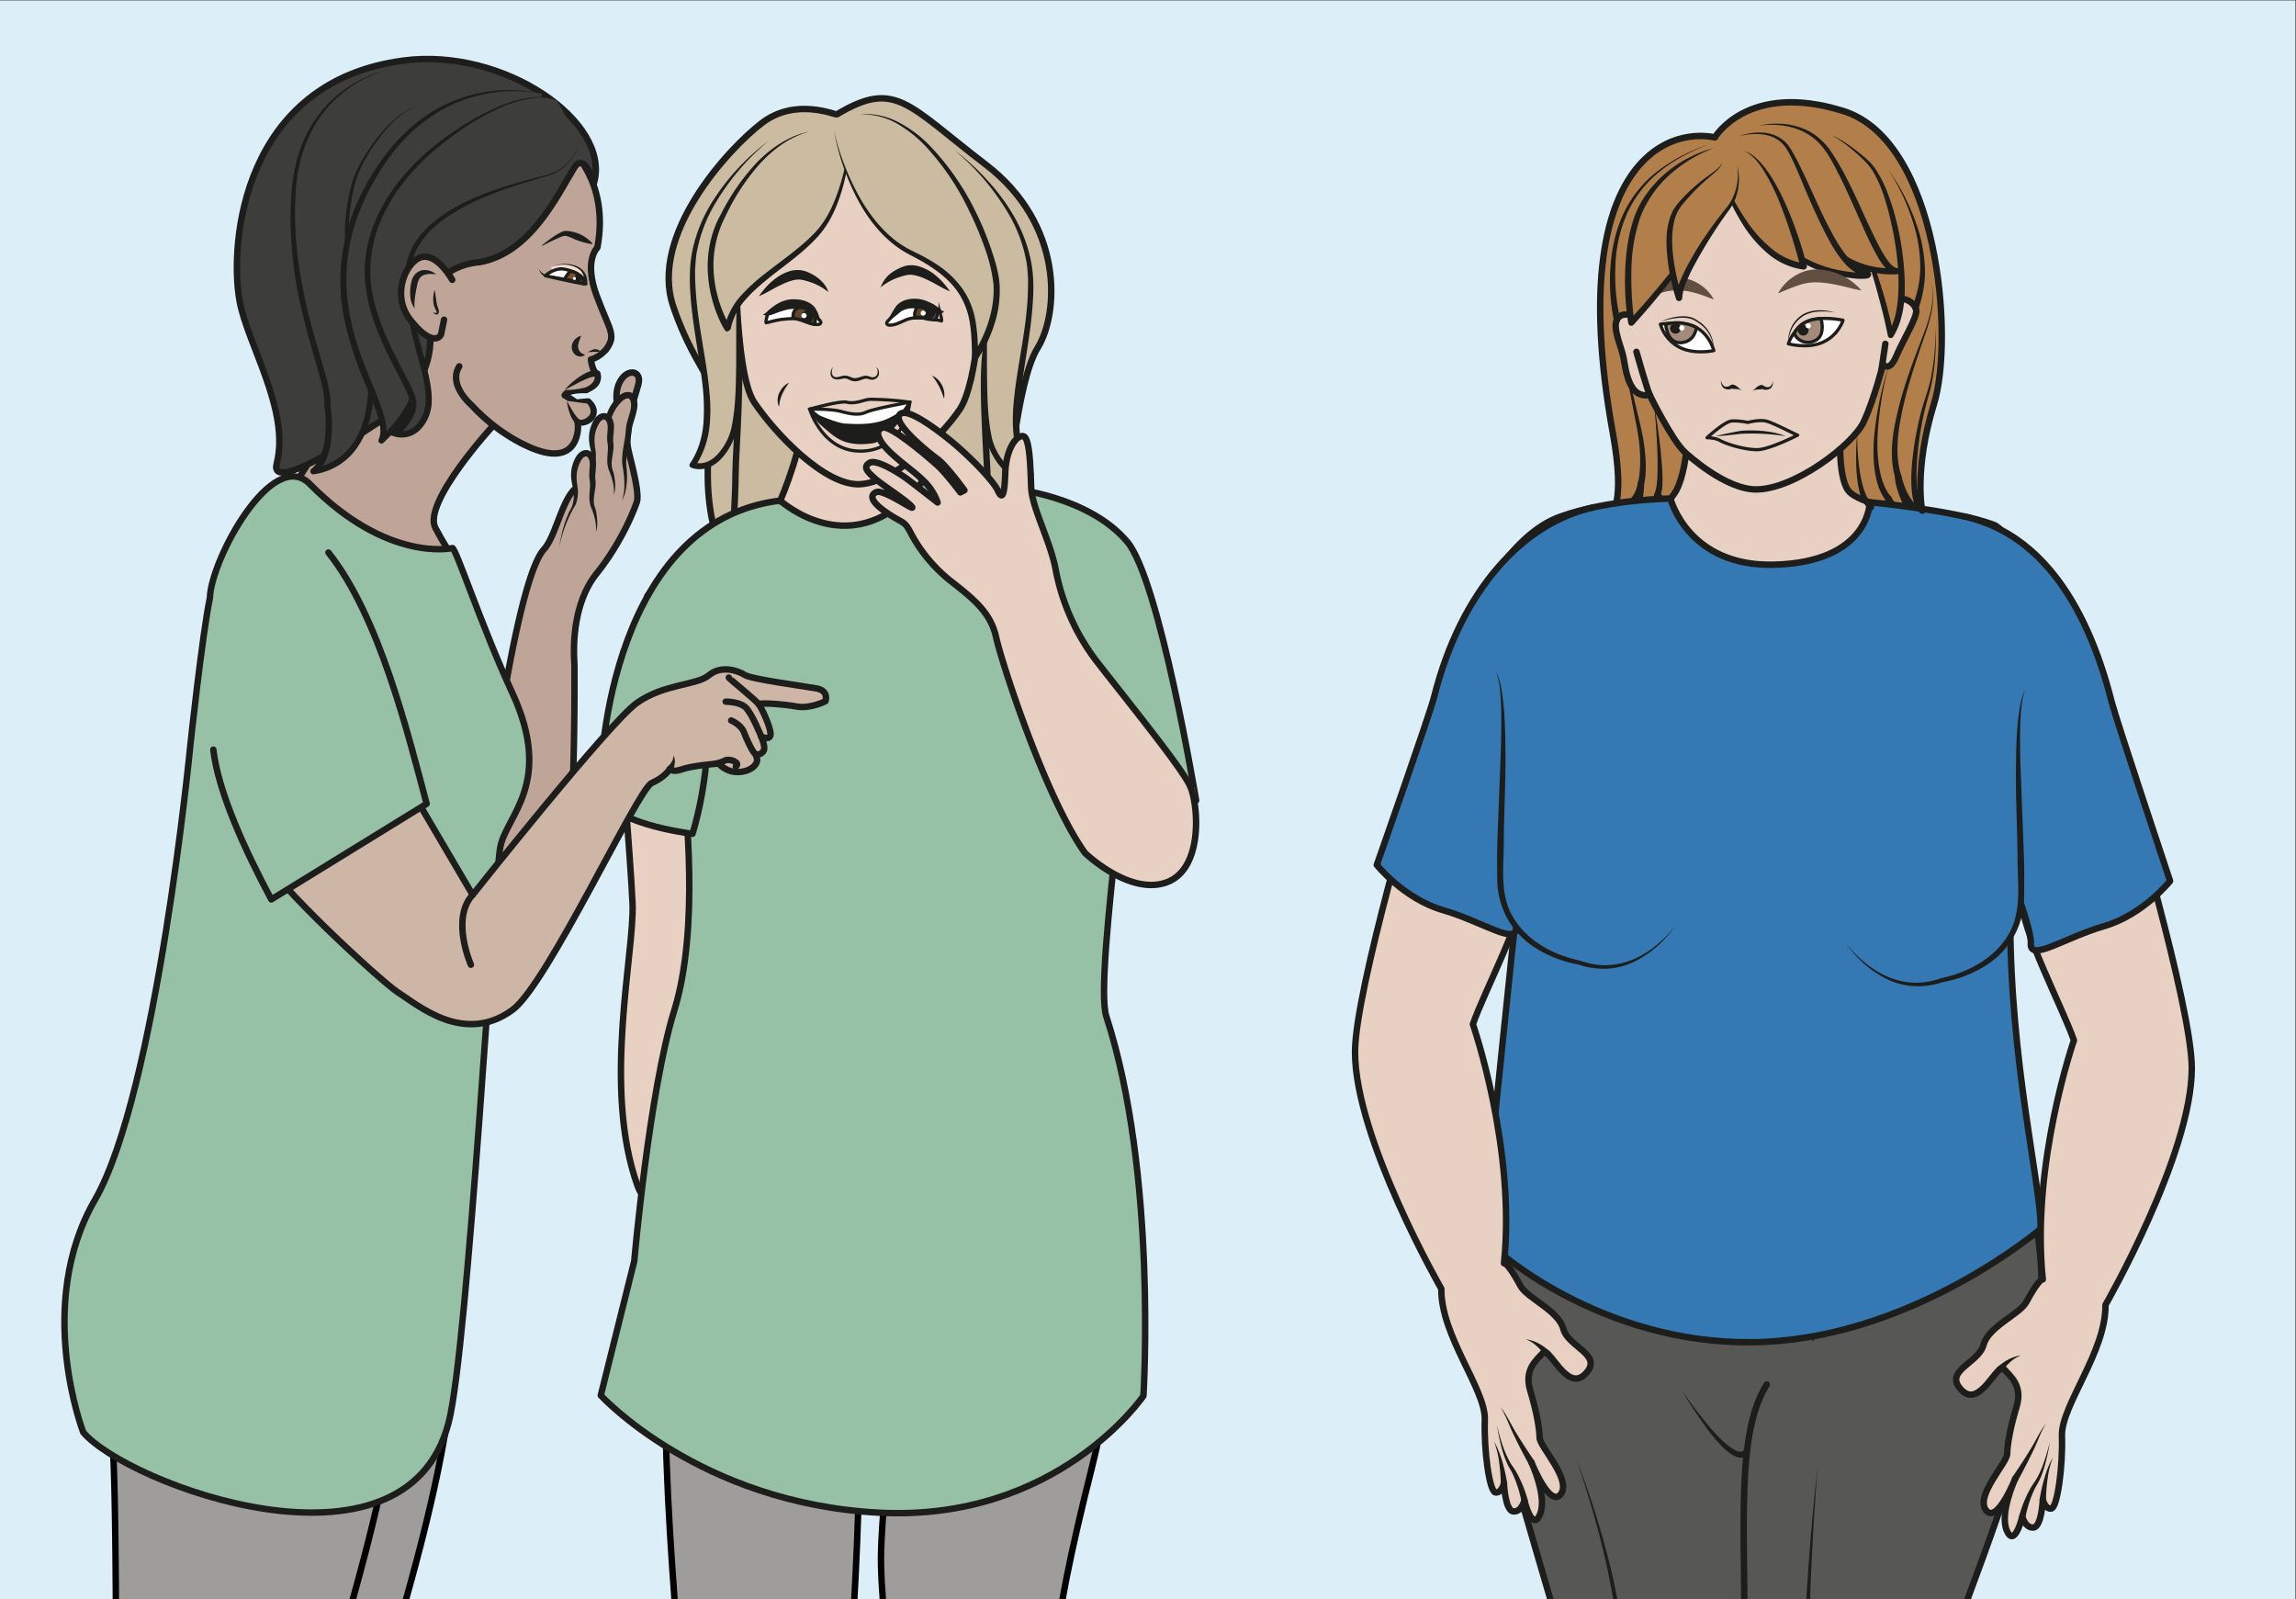 <?xml version="1.0" encoding="UTF-8" standalone="no"?><svg xmlns="http://www.w3.org/2000/svg" xml:space="preserve" viewBox="0 0 475.16 330.92"><rect x="0" y="0" width="475.16" height="330.92" fill="#333333" stroke="none"/><defs><clipPath id="a" clipPathUnits="userSpaceOnUse"><path d="M0 248.19h356.37V0H0Z"/></clipPath><clipPath id="b" clipPathUnits="userSpaceOnUse"><path d="M0 248.19h356.37V0H0Z"/></clipPath></defs><path d="M0 0h356.37v248.19H0Z" style="fill:#dceef8;fill-opacity:1;fill-rule:nonzero;stroke:none" transform="matrix(1.333 0 0 -1.333 0 330.92)"/><g clip-path="url(#a)" transform="matrix(1.333 0 0 -1.333 0 330.92)"><path d="M371.17-11H-14.8v273.82h385.97z" style="fill:none;stroke:#1d1d1b;stroke-width:1;stroke-linecap:butt;stroke-linejoin:miter;stroke-miterlimit:10;stroke-dasharray:none;stroke-opacity:1"/></g><g clip-path="url(#b)" transform="matrix(1.333 0 0 -1.333 0 330.92)"><path d="M0 0s-6.4 1.75-11.71-4.27c-5.3-6.02-8.3-18.62-4.11-41.7 1.97-10.92-.24-12.35-.24-12.35s4.03.71 4.59 4.6c0 0 0-3.76-1.42-5.17 0 0 3-.6 4 3.39 0 0 1.87-1.73.74-4.24 0 0 2.77-.8 4.75 1.34s21.28.36 23.5-.49c2.21-.85 4.11 1.5 4.11 1.5s1.19-2.32 3.96-2.5c0 0-1.5 2.29-1.19 3.79 0 0 1.5-2.82 3.8-3.11 0 0-2.45 4.88-2.3 6.53 0 0 1.11-5 3.72-5.24 0 0-1.34 6.25 1.82 16.54C37.2-31.1 34.7-.46 19.91 4.12 5.1 8.73 0 0 0 0" style="fill:#b27f4a;fill-opacity:1;fill-rule:nonzero;stroke:none" transform="translate(266.23 226.91)"/><path d="M0 0s-6.4 1.75-11.71-4.27c-5.3-6.02-8.3-18.62-4.11-41.7 1.97-10.92-.24-12.35-.24-12.35s4.03.71 4.59 4.6c0 0 0-3.76-1.42-5.17 0 0 3-.6 4 3.39 0 0 1.87-1.73.74-4.24 0 0 2.77-.8 4.75 1.34s21.28.36 23.5-.49c2.21-.85 4.11 1.5 4.11 1.5s1.19-2.32 3.96-2.5c0 0-1.5 2.29-1.19 3.79 0 0 1.5-2.82 3.8-3.11 0 0-2.45 4.88-2.3 6.53 0 0 1.11-5 3.72-5.24 0 0-1.34 6.25 1.82 16.54C37.2-31.1 34.7-.46 19.91 4.12 5.1 8.73 0 0 0 0Z" style="fill:none;stroke:#1d1d1b;stroke-width:1;stroke-linecap:round;stroke-linejoin:round;stroke-miterlimit:10;stroke-dasharray:none;stroke-opacity:1" transform="translate(266.23 226.91)"/><path d="M0 0s-9.03 1.16-10.66 3.5c-1.63 2.32-1.16 9.54-1.16 9.54l-23.52 3.5s.15-9.1-1.94-13.05c-2.1-3.96-10.4-7.45-10.4-7.45s.74-7.21 16.9-9.31C-14.62-15.37 0 0 0 0" style="fill:#e8d1c2;fill-opacity:1;fill-rule:nonzero;stroke:none" transform="translate(297.55 168.67)"/><path d="M0 0s-9.03 1.16-10.66 3.5c-1.63 2.32-1.16 9.54-1.16 9.54l-23.52 3.5s.15-9.1-1.94-13.05c-2.1-3.96-10.4-7.45-10.4-7.45s.74-7.21 16.9-9.31C-14.62-15.37 0 0 0 0Z" style="fill:none;stroke:#1d1d1b;stroke-width:1;stroke-linecap:round;stroke-linejoin:round;stroke-miterlimit:10;stroke-dasharray:none;stroke-opacity:1" transform="translate(297.55 168.67)"/><path d="M0 0s-2.7-10.03 0-24.7c2.7-14.66 13.89-48.22 15.05-55.94 1.15-7.72 2.7-17.75 2.7-27.97 0-10.23 8.28-71.23 6.74-74.7 0 0 17.36-11.19 23.54 9.26 6.17 20.45 3.16 160.93 3.16 160.93" style="fill:#575756;fill-opacity:1;fill-rule:nonzero;stroke:#1d1d1b;stroke-width:1;stroke-linecap:round;stroke-linejoin:round;stroke-miterlimit:10;stroke-dasharray:none;stroke-opacity:1" transform="translate(230.52 62.32)"/><path d="M0 0s5.39-6.15 5-22.36c-.38-16.2-4.24-27-11.96-47.84-7.72-20.84-10.03-26.62-9.26-33.18.77-6.56 6.56-25.47 2.31-46.3-4.24-20.84-8.1-35.11-7.33-40.52 0 0-15.06-4.24-16.6 2.7 0 0-.76 15.44-3.46 30.1-2.7 14.66.38 31.25 0 39.74-.39 8.49-.76 17.42.01 36.71.77 19.3-1.75 36.9 3.65 45.4" style="fill:#575756;fill-opacity:1;fill-rule:nonzero;stroke:#1d1d1b;stroke-width:1;stroke-linecap:round;stroke-linejoin:round;stroke-miterlimit:10;stroke-dasharray:none;stroke-opacity:1" transform="translate(311.94 68.86)"/><path d="M0 0c-2.52-8.11-.98-19.93-.98-33.06 0-22.7 4.75-41.36 4.75-48.36 0 0-19.2-16.4-42.73-17.55-23.53-1.16-40.96 12.98-43.62 16.07l.5 8.05s3.86 37.77 5.08 48.9c0 0-7.77-1.26-4.48 13.58 0 0 2.8 27.98 6.43 35.81" style="fill:#3479b3;fill-opacity:1;fill-rule:nonzero;stroke:#1d1d1b;stroke-width:1;stroke-linecap:butt;stroke-linejoin:round;stroke-miterlimit:10;stroke-dasharray:none;stroke-opacity:1" transform="translate(313.07 138.91)"/><path d="M0 0c-12.68 20-15.37 39.46-20.07 41.24-5.8 2.19-19.2 3.49-19.2 3.49s-.02-9.31-14.82-9.7c-13.43-.37-16.13 10.26-16.13 10.26s-9.47-.04-17.2-2.84c-7.12-2.59-12.86-12.2-16.52-21.14" style="fill:#3479b3;fill-opacity:1;fill-rule:nonzero;stroke:#1d1d1b;stroke-width:1;stroke-linecap:butt;stroke-linejoin:round;stroke-miterlimit:10;stroke-dasharray:none;stroke-opacity:1" transform="translate(329.56 125.56)"/><path d="M0 0a61.84 61.84 0 0 1 4.5-5.95c.81-.93 1.66-1.83 2.6-2.59.47-.37.97-.72 1.47-.91.26-.11.5-.12.7-.11.18.03.31.14.45.3l.03.03a.5.5 0 0 0 .75-.66c-.28-.31-.69-.57-1.13-.6-.43-.02-.82.07-1.13.23a6.4 6.4 0 0 0-1.63 1.15c-.94.88-1.74 1.85-2.5 2.85A62.3 62.3 0 0 0 0 0" style="fill:#1d1d1b;fill-opacity:1;fill-rule:nonzero;stroke:none" transform="translate(261.11 32.45)"/><path d="M0 0a539.6 539.6 0 0 1-1.5-33.62c-.02-5.6.02-11.22.43-16.8.24-2.77.49-5.58.67-8.4l.17-4.22.09-4.21a699.95 699.95 0 0 0-.78-33.69c-.53-11.22-1.2-22.43-2.11-33.62l.7 16.82c.25 5.61.46 11.22.64 16.83.34 11.21.71 22.43.55 33.64l-.06 4.2-.16 4.2c-.16 2.79-.4 5.57-.62 8.39-.37 5.62-.43 11.25-.3 16.87A388.2 388.2 0 0 0 0 0" style="fill:#1d1d1b;fill-opacity:1;fill-rule:nonzero;stroke:none" transform="translate(282.17 20.37)"/><path d="M0 0c2.09-5.4 3.83-10.95 5.22-16.58a83.33 83.33 0 0 0 1.63-8.56c.36-2.9.52-5.79.77-8.67.87-11.55 1.76-23.1 2.7-34.65.9-11.54 1.91-23.08 2.97-34.61a756.4 756.4 0 0 1 1.79-17.28c.68-5.74 1.31-11.51 2.62-17.16a80.91 80.91 0 0 0-1.8 8.5c-.47 2.86-.9 5.73-1.3 8.6-.77 5.75-1.43 11.5-2.05 17.26-1.25 11.52-2.23 23.07-3.2 34.61-.93 11.55-1.76 23.1-2.55 34.67C6.61-22.27 3.67-10.97 0 0" style="fill:#1d1d1b;fill-opacity:1;fill-rule:nonzero;stroke:none" transform="translate(244.8 21.57)"/><path d="M0 0s.13-3.64.29-4.11c0 0-1.88.76-2.59-.57s.67-4.23 1-5.85c.35-1.75.74-6.52 4.07-5.85 0 0 3.45-7.01 5.43-8.86.42-.39 6.31-5.82 11.1-5.82 5.96 0 15.04 6.93 16.7 10.49 1.66 3.56 3 8.94 3 8.94s.96-1.35 2.06 1.26c1.11 2.61 3.33 6.11 3.09 7.21-.24 1.1-1.9 2.03-2.45 1.45-.56-.58-12.5 21.73-23.35 20.62C7.51 17.81 6.41 13.1 5.38 8.82 4.35 4.55 0 0 0 0" style="fill:#e8d1c2;fill-opacity:1;fill-rule:nonzero;stroke:none" transform="translate(253.34 203.33)"/><path d="M0 0s.13-3.64.29-4.11c0 0-1.88.76-2.59-.57s.67-4.23 1-5.85c.35-1.75.74-6.52 4.07-5.85 0 0 3.45-7.01 5.43-8.86.42-.39 6.31-5.82 11.1-5.82 5.96 0 15.04 6.93 16.7 10.49 1.66 3.56 3 8.94 3 8.94s.96-1.35 2.06 1.26c1.11 2.61 3.33 6.11 3.09 7.21-.24 1.1-1.9 2.03-2.45 1.45-.56-.58-12.5 21.73-23.35 20.62C7.51 17.81 6.41 13.1 5.38 8.82 4.35 4.55 0 0 0 0Z" style="fill:none;stroke:#1d1d1b;stroke-width:1;stroke-linecap:round;stroke-linejoin:round;stroke-miterlimit:10;stroke-dasharray:none;stroke-opacity:1" transform="translate(253.34 203.33)"/><path d="M0 0s2.16-.8 5.72-4.23C9.5-7.87 13.16-25.19 9.2-31c0 0-3.16 16.14-8.78 22.14" style="fill:#b27f4a;fill-opacity:1;fill-rule:nonzero;stroke:none" transform="translate(284.33 227.25)"/><path d="M0 0c1.37-.55 2.6-1.4 3.77-2.29C4.9-3.2 6.13-4.09 6.95-5.4A19.78 19.78 0 0 0 8.9-9.42c.24-.7.5-1.4.7-2.11a44.45 44.45 0 0 0 1.78-10.95c.08-2.94-.13-6.07-1.78-8.79a.46.46 0 0 0-.84.15v.03c-.39 1.94-.86 3.89-1.38 5.81a93.58 93.58 0 0 1-1.69 5.74 53.1 53.1 0 0 1-2.18 5.56A22.8 22.8 0 0 1 .42-8.86a20.86 20.86 0 0 0 3.45-4.93 43.13 43.13 0 0 0 2.44-5.53 80.05 80.05 0 0 0 3.35-11.6l-.84.18c1.4 2.37 1.62 5.39 1.6 8.24-.06 2.9-.45 5.8-1.08 8.63-.3 1.43-.67 2.83-1.12 4.21A19.3 19.3 0 0 1 6.5-5.69c-.7 1.21-1.83 2.2-2.92 3.17C2.47-1.58 1.31-.66 0 0" style="fill:#1d1d1b;fill-opacity:1;fill-rule:nonzero;stroke:none" transform="translate(284.33 227.25)"/><path d="M0 0s6.97 1.66 10.75-3.88c4.34-6.37 7.75-18.4 10.6-18.7 0 0-7.36-.92-12.42 6C3.87-9.65 2.01-4.5 2.01-4.5" style="fill:#b27f4a;fill-opacity:1;fill-rule:nonzero;stroke:none" transform="translate(273.04 228.73)"/><path d="M0 0c2.73.64 5.8.38 8.3-1.13a10.12 10.12 0 0 0 3.05-3.06c.8-1.18 1.5-2.42 2.16-3.68 1.32-2.52 2.44-5.12 3.63-7.67.6-1.27 1.2-2.54 1.87-3.75.34-.6.7-1.2 1.1-1.73.38-.51.9-1.03 1.3-1.07h.03a.48.48 0 0 0-.02-.97 14.54 14.54 0 0 0-12.63 6.09 61.46 61.46 0 0 0-3.82 6A43.19 43.19 0 0 0 2-4.5c.96-2.16 2.1-4.23 3.35-6.22 1.25-2 2.56-3.96 4-5.8a14.99 14.99 0 0 1 5.3-4.3 13.26 13.26 0 0 1 6.63-1.27l.02-.96c-.53.06-.9.33-1.2.59-.32.26-.55.56-.79.85-.46.59-.82 1.22-1.17 1.85a58.72 58.72 0 0 0-1.86 3.84c-1.16 2.58-2.27 5.17-3.5 7.7-1.27 2.46-2.46 5.14-4.77 6.67C5.74 0 2.77.4 0 0" style="fill:#1d1d1b;fill-opacity:1;fill-rule:nonzero;stroke:none" transform="translate(273.04 228.73)"/><path d="M0 0s4.59 1.66 7.2-1.1c2.61-2.78 7.12-18.5 11.87-19.82 4.75-1.31-7.12-1.16-10.92 3.35S2.65-6.8 2.65-6.8" style="fill:#b27f4a;fill-opacity:1;fill-rule:nonzero;stroke:none" transform="translate(269.87 227.07)"/><path d="M0 0c1.13.42 2.34.65 3.56.6A5.6 5.6 0 0 0 7-.6c.51-.38.88-.93 1.2-1.44.32-.52.61-1.06.9-1.6.55-1.07 1.06-2.16 1.57-3.25 1.02-2.18 1.96-4.38 3.04-6.51 1.08-2.1 2.21-4.27 3.8-5.9.4-.4.82-.77 1.29-1l.35-.13.44-.14c.15-.05.3-.1.47-.18.08-.04.17-.08.27-.15.06-.04.12-.09.2-.2a.6.6 0 0 0 .1-.27.55.55 0 0 0-.1-.38c-.27-.3-.35-.22-.46-.28-.11-.03-.2-.04-.29-.05a10.76 10.76 0 0 0-1.44 0c-.61.06-1.22.14-1.82.24-2.4.44-4.8 1.11-6.9 2.5-.5.35-1 .74-1.43 1.2-.44.48-.78.96-1.14 1.46-.71.99-1.32 2.04-1.88 3.12A33.11 33.11 0 0 0 2.65-6.8a37.18 37.18 0 0 1 2.96-6.53 25.6 25.6 0 0 1 1.96-2.98c.36-.45.74-.94 1.13-1.34.4-.4.87-.74 1.36-1.05a18.73 18.73 0 0 1 6.61-2.24 18.86 18.86 0 0 1 2.6-.22 3.88 3.88 0 0 1 .57.05c.03-.01.1.09-.07-.09a.41.41 0 0 1-.07-.27c0-.09.05-.15.06-.18l.03-.04-.12.07c-.1.05-.24.09-.37.13l-.42.13-.5.18c-.62.3-1.11.73-1.57 1.17-1.74 1.85-2.82 4.05-3.9 6.2a124.58 124.58 0 0 0-2.94 6.6c-.46 1.11-.93 2.22-1.43 3.3-.53 1.05-1 2.2-1.85 2.94-.82.8-1.98 1.2-3.15 1.31A9.99 9.99 0 0 1 0 0" style="fill:#1d1d1b;fill-opacity:1;fill-rule:nonzero;stroke:none" transform="translate(269.87 227.07)"/><path d="M0 0s4.33-16.31 13.95-17.49c0 0-3.86 15.76-9.2 17.96" style="fill:#b27f4a;fill-opacity:1;fill-rule:nonzero;stroke:none" transform="translate(266.07 224.38)"/><path d="M0 0a48.66 48.66 0 0 1 2.24-5.42 34.93 34.93 0 0 1 2.89-5.05 20.02 20.02 0 0 1 3.84-4.25A10.09 10.09 0 0 1 14-17l-.54-.61a84.5 84.5 0 0 1-3.12 9.75 33.4 33.4 0 0 1-2.2 4.6C7.29-1.79 6.28-.35 4.75.47c.81-.3 1.53-.83 2.14-1.45.62-.61 1.16-1.3 1.65-2.01.98-1.45 1.77-3 2.5-4.57a61.57 61.57 0 0 0 3.4-9.8.5.5 0 0 0-.54-.62h-.01a10.84 10.84 0 0 0-5.53 2.51 19.37 19.37 0 0 0-3.9 4.56A35.52 35.52 0 0 0 0 0" style="fill:#1d1d1b;fill-opacity:1;fill-rule:nonzero;stroke:none" transform="translate(266.07 224.38)"/><path d="M0 0c-2.64-1-5.19-2.31-7.4-4.08-2.21-1.73-3.99-4-5.15-6.53a21.84 21.84 0 0 1-1.85-8.12c-.13-2.78.1-5.63.72-8.3v-.03a.5.5 0 1 0-.97-.23v.02a31.15 31.15 0 0 0-.5 8.59c.23 2.85.87 5.7 2.15 8.28a18 18 0 0 0 5.46 6.52A27.3 27.3 0 0 0 0 0" style="fill:#1d1d1b;fill-opacity:1;fill-rule:nonzero;stroke:none" transform="translate(265.2 225.8)"/><path d="m0 0 2.66-11.12c.44-1.85.93-3.72 1.17-5.64.12-.96.2-1.92.22-2.9 0-.99-.02-1.93-.27-2.98a.5.5 0 0 0-.98.23v.02l.02.05c.23.8.32 1.77.35 2.7.03.92 0 1.86-.08 2.8-.15 1.88-.56 3.72-.92 5.6z" style="fill:#1d1d1b;fill-opacity:1;fill-rule:nonzero;stroke:none" transform="translate(251.46 195.67)"/><path d="M0 0c.4-2.34.73-4.68 1-7.04.12-1.18.23-2.37.28-3.56.02-.6.05-1.2.01-1.81a5.95 5.95 0 0 0-.32-1.92.5.5 0 1 0-.94.33l.01.03.03.07c.18.42.3.98.35 1.55.07.57.1 1.16.11 1.74.04 1.17 0 2.35-.03 3.53C.4-4.72.23-2.36 0 0" style="fill:#1d1d1b;fill-opacity:1;fill-rule:nonzero;stroke:none" transform="translate(256.8 185.53)"/><path d="M0 0a33.15 33.15 0 0 0 4.88-10.18c.48-1.84.75-3.74.77-5.67a17.49 17.49 0 0 0-1.03-5.69.5.5 0 1 0-.94.35l.01.04a16.61 16.61 0 0 1 1.21 5.32c.06 1.85-.12 3.7-.51 5.53A32.9 32.9 0 0 1 0 0" style="fill:#1d1d1b;fill-opacity:1;fill-rule:nonzero;stroke:none" transform="translate(293.21 221.85)"/><path d="M0 0c.4-1.23.28-2.56.1-3.83-.21-1.27-.58-2.52-1-3.73-.83-2.43-1.68-4.85-2.4-7.31a52.73 52.73 0 0 1-1.72-7.46c-.36-2.5-.42-5.1.35-7.4v-.03a.5.5 0 1 0-.94-.32v.02c-.78 2.62-.6 5.3-.15 7.85a53.37 53.37 0 0 0 1.98 7.49c.8 2.45 1.74 4.84 2.65 7.24.46 1.2.85 2.42 1.1 3.67C.2-2.56.35-1.24 0 0" style="fill:#1d1d1b;fill-opacity:1;fill-rule:nonzero;stroke:none" transform="translate(299.86 204.12)"/><path d="M0 0a52.96 52.96 0 0 1-1.69-10.42c-.1-1.75-.05-3.51.22-5.22.28-1.69.78-3.4 1.85-4.63a.5.5 0 0 0-.75-.66l-.01.02c-1.2 1.54-1.62 3.4-1.83 5.17-.2 1.8-.17 3.59.02 5.36A53.13 53.13 0 0 0 0 0" style="fill:#1d1d1b;fill-opacity:1;fill-rule:nonzero;stroke:none" transform="translate(293.21 191.4)"/><path d="M0 0c.11-2.44.02-4.9-.33-7.32a23.48 23.48 0 0 0-.79-3.6 48.93 48.93 0 0 1-1.8-10.74 23.6 23.6 0 0 1 .07-3.58c.07-.6.17-1.17.34-1.71.16-.54.42-1.03.76-1.3l.03-.02a.5.5 0 0 0-.63-.78l-.02.01c-.6.53-.87 1.2-1.04 1.82a9.95 9.95 0 0 0-.3 1.9c-.1 1.25-.06 2.49.04 3.72.2 2.45.61 4.88 1.18 7.26.51 2.42 1.55 4.66 1.91 7.06C-.15-4.88.03-2.44 0 0" style="fill:#1d1d1b;fill-opacity:1;fill-rule:nonzero;stroke:none" transform="translate(300.5 197.63)"/><path d="M0 0a39 39 0 0 1 .39-5.98c.15-.99.36-1.96.66-2.88.3-.92.74-1.82 1.38-2.33l.02-.02a.5.5 0 0 0-.63-.78l-.03.03A5.7 5.7 0 0 0 .33-9.07c-.24 1-.37 2.02-.44 3.03C-.23-4.02-.18-2 0 0" style="fill:#1d1d1b;fill-opacity:1;fill-rule:nonzero;stroke:none" transform="translate(288.34 181.1)"/><path d="M0 0s3.52.59 5.58-.52C7.65-1.62 8.3-4.09 8.3-4.09s-3.08-.7-5.41.55A5.94 5.94 0 0 0 0 0" style="fill:#fff;fill-opacity:1;fill-rule:nonzero;stroke:none" transform="translate(257.78 197.92)"/><path d="M0 0s3.52.59 5.58-.52C7.65-1.62 8.3-4.09 8.3-4.09s-3.08-.7-5.41.55A5.94 5.94 0 0 0 0 0Z" style="fill:none;stroke:#1d1d1b;stroke-width:.5;stroke-linecap:round;stroke-linejoin:round;stroke-miterlimit:10;stroke-dasharray:none;stroke-opacity:1" transform="translate(257.78 197.92)"/><path d="M0 0s.17-3 2.37-2.87c2.2.13 2.4 2.35 2.4 2.35S2.75.73 0 0" style="fill:#a48a7a;fill-opacity:1;fill-rule:nonzero;stroke:none" transform="translate(258.6 197.92)"/><path d="M0 0s.17-3 2.37-2.87c2.2.13 2.4 2.35 2.4 2.35S2.75.73 0 0Z" style="fill:none;stroke:#1d1d1b;stroke-width:.5;stroke-linecap:round;stroke-linejoin:round;stroke-miterlimit:10;stroke-dasharray:none;stroke-opacity:1" transform="translate(258.6 197.92)"/><path d="M0 0a.83.83 0 1 0-1.51-.68A.83.83 0 0 0 0 0" style="fill:#1d1d1b;fill-opacity:1;fill-rule:nonzero;stroke:none" transform="translate(260.86 197.67)"/><path d="M0 0c.1-.2 0-.45-.2-.55A.41.41 0 1 0 0 0" style="fill:#fff;fill-opacity:1;fill-rule:nonzero;stroke:none" transform="translate(261.48 197.5)"/><path d="M0 0s-3.49.77-5.6-.23c-2.12-1-2.9-3.43-2.9-3.43s3.05-.85 5.45.28C-.65-2.25 0 0 0 0" style="fill:#fff;fill-opacity:1;fill-rule:nonzero;stroke:none" transform="translate(286.14 198.54)"/><path d="M0 0s-3.49.77-5.6-.23c-2.12-1-2.9-3.43-2.9-3.43s3.05-.85 5.45.28C-.65-2.25 0 0 0 0Z" style="fill:none;stroke:#1d1d1b;stroke-width:.5;stroke-linecap:round;stroke-linejoin:round;stroke-miterlimit:10;stroke-dasharray:none;stroke-opacity:1" transform="translate(286.14 198.54)"/><path d="M0 0s.92-2.85-1.17-3.53A2.31 2.31 0 0 0-4.1-2.42S-3.62-.18 0 0" style="fill:#a48a7a;fill-opacity:1;fill-rule:nonzero;stroke:none" transform="translate(282.7 198.8)"/><path d="M0 0s.92-2.85-1.17-3.53A2.31 2.31 0 0 0-4.1-2.42S-3.62-.18 0 0z" style="fill:none;stroke:#1d1d1b;stroke-width:.5;stroke-linecap:round;stroke-linejoin:round;stroke-miterlimit:10;stroke-dasharray:none;stroke-opacity:1" transform="translate(282.7 198.8)"/><path d="M0 0a.83.83 0 1 1 1.65-.09A.83.83 0 0 1 0 0" style="fill:#1d1d1b;fill-opacity:1;fill-rule:nonzero;stroke:none" transform="translate(279.13 197.11)"/><path d="M0 0a.42.42 0 0 1 .83-.04A.41.41 0 0 1 0 0" style="fill:#fff;fill-opacity:1;fill-rule:nonzero;stroke:none" transform="translate(280.32 197.66)"/><path d="M0 0a7.32 7.32 0 0 0 4.37 3.5c.63.18 1.39.25 2.01.21A9.37 9.37 0 0 0 12.96.44c-1.23.24-2.34.57-3.45.8-1.1.25-2.17.42-3.22.47a7.9 7.9 0 0 1-3.04-.43C2.2.95 1.15.48 0 0" style="fill:#634e42;fill-opacity:1;fill-rule:nonzero;stroke:none" transform="translate(276.04 202.7)"/><path d="M0 0c-2.13.85-4 1.5-5.86 1.42A8.06 8.06 0 0 1-8.62.88c-.49-.13-.93-.4-1.43-.6-.48-.22-.94-.5-1.5-.72.24.52.54 1.02.89 1.5.4.4.77.9 1.29 1.2a6.02 6.02 0 0 0 3.46 1.16 6.55 6.55 0 0 0 3.5-.93A6.25 6.25 0 0 0 0 0" style="fill:#634e42;fill-opacity:1;fill-rule:nonzero;stroke:none" transform="translate(266.07 201.75)"/><path d="M0 0c.05-.33.2-.66.44-.84.23-.17.53-.13.8-.03.14.05.29-.01.33-.14a.25.25 0 0 0-.2-.35c-.2-.01-.4-.02-.6.03a.92.92 0 0 0-.5.31C.01-.7-.04-.34 0 0" style="fill:#1d1d1b;fill-opacity:1;fill-rule:nonzero;stroke:none" transform="translate(267.2 189.17)"/><path d="M0 0s-1 1.17-1.55.97c-.55-.2-.51-.56 0-.64C-1.03.26-.37.37 0 0" style="fill:#1d1d1b;fill-opacity:1;fill-rule:nonzero;stroke:none" transform="translate(270.4 187.57)"/><path d="M0 0c.02-.34-.02-.7-.26-1.02a.91.91 0 0 0-.51-.3c-.2-.06-.4-.05-.6-.03a.25.25 0 1 0 .11.49h.02c.27-.11.57-.15.8.02.24.18.39.5.44.84" style="fill:#1d1d1b;fill-opacity:1;fill-rule:nonzero;stroke:none" transform="translate(275.26 189.1)"/><path d="M0 0s1 1.17 1.55.97c.55-.2.51-.56 0-.64C1.03.26.37.37 0 0" style="fill:#1d1d1b;fill-opacity:1;fill-rule:nonzero;stroke:none" transform="translate(272.06 187.5)"/><path d="M0 0s2.79 2.58 3.88 2.6a10.3 10.3 0 0 0 2.44-.23s1.62.43 2.73.24C10.16 2.4 14.1.3 14.07.4c0 0-4.46-2.29-6.35-2.26-1.88.02-4.6.82-5.65 1.4C1.24.02 0 0 0 0Z" style="fill:none;stroke:#1d1d1b;stroke-width:.5;stroke-linecap:round;stroke-linejoin:round;stroke-miterlimit:10;stroke-dasharray:none;stroke-opacity:1" transform="translate(265.02 180.3)"/><path d="M0 0c.87.4 1.8.68 2.77.81.95.1 2 .08 2.85-.48.84-.49 1.6-1.16 2.07-2.02.49-.84.72-1.83.66-2.79 0 .96-.31 1.9-.8 2.7-.5.8-1.23 1.44-2.04 1.91-.8.49-1.78.55-2.72.47C1.85.5.91.3 0 0" style="fill:#1d1d1b;fill-opacity:1;fill-rule:nonzero;stroke:none" transform="translate(257.72 198.3)"/><path d="M0 0a4.86 4.86 0 0 0 2.2 4.52c1.58.9 3.48.8 5.12.3-.85.16-1.72.23-2.57.17a5.31 5.31 0 0 1-2.42-.68A5.17 5.17 0 0 1 0 0" style="fill:#1d1d1b;fill-opacity:1;fill-rule:nonzero;stroke:none" transform="translate(277.64 194.89)"/><path d="M0 0c.89.24 1.78.43 2.68.6.45.1.88.18 1.37.24A19.69 19.69 0 0 0 8.2.7C9.1.56 10 .36 10.85 0A33.66 33.66 0 0 1 4.1.37c-.42-.02-.9-.1-1.35-.14C1.83.13.92.03 0 0" style="fill:#1d1d1b;fill-opacity:1;fill-rule:nonzero;stroke:none" transform="translate(266.37 180.54)"/><path d="M0 0s-7.28-1.91-11-8.75c-3.72-6.84-1.8-18.34-1.8-18.34S-1.25-14.79 3.35-3.73" style="fill:#b27f4a;fill-opacity:1;fill-rule:nonzero;stroke:none" transform="translate(266.07 225.25)"/><path d="M0 0a21.28 21.28 0 0 1-6.97-4.24c-1-.92-1.9-1.94-2.64-3.06-.4-.55-.7-1.15-1.05-1.73-.3-.59-.57-1.2-.8-1.83a26.51 26.51 0 0 1-1.33-8c-.07-2.71.09-5.47.46-8.15l-.83.25a115.1 115.1 0 0 1 4.67 5.35A104.13 104.13 0 0 1-.08-9.96c1.26 2 2.41 4.08 3.44 6.23A51.28 51.28 0 0 0 .3-10.2a94.82 94.82 0 0 0-8.1-11.78 114.7 114.7 0 0 0-4.66-5.45.48.48 0 0 0-.82.26 43.15 43.15 0 0 0-.47 8.34c.12 2.79.5 5.6 1.46 8.26.49 1.33 1.18 2.6 2.03 3.72a18.18 18.18 0 0 0 6.38 5.36C-2.64-.85-1.35-.32 0 0" style="fill:#1d1d1b;fill-opacity:1;fill-rule:nonzero;stroke:none" transform="translate(266.07 225.25)"/><path d="M0 0s.95-3.69-1.5-6.79c-2.46-3.1-7.6-10.86-7.52-13.78 0 0-3.42 10.25 0 14.4C-5.25-1.58-2.53-.95-2.3.63" style="fill:#b27f4a;fill-opacity:1;fill-rule:nonzero;stroke:none" transform="translate(269.7 222.55)"/><path d="M0 0c.5-1.86.32-3.92-.52-5.7a8.52 8.52 0 0 0-.78-1.27 64.88 64.88 0 0 1-2.43-3.54 77.58 77.58 0 0 1-2.91-4.92c-.46-.84-.86-1.7-1.22-2.56a7.41 7.41 0 0 1-.67-2.57v-.03a.5.5 0 0 0-.96-.14 33.5 33.5 0 0 0-1.3 6.08c-.22 2.05-.35 4.19.27 6.25.12.52.37 1 .6 1.5.3.44.6.93.95 1.29a26.77 26.77 0 0 0 4.6 4.11c.41.3.83.6 1.21.93.38.32.75.7.87 1.2-.06-.51-.4-.95-.76-1.32-.37-.36-.77-.7-1.15-1.02a32.58 32.58 0 0 1-4.28-4.32c-.34-.39-.56-.8-.81-1.2-.18-.46-.39-.9-.47-1.38-.47-1.9-.38-3.94-.12-5.92.25-2 .75-3.98 1.33-5.89l-.96-.17c.03 1.13.4 2.06.78 2.97.39.9.82 1.77 1.3 2.62.93 1.7 1.96 3.33 3.08 4.9.55.8 1.13 1.57 1.72 2.33.58.79 1.25 1.47 1.69 2.28A8.6 8.6 0 0 1 0 0" style="fill:#1d1d1b;fill-opacity:1;fill-rule:nonzero;stroke:none" transform="translate(269.7 222.55)"/><path d="M0 0s1.68-5.97 2.12-6.83" style="fill:#e8d1c2;fill-opacity:1;fill-rule:nonzero;stroke:#1d1d1b;stroke-width:1;stroke-linecap:round;stroke-linejoin:round;stroke-miterlimit:10;stroke-dasharray:none;stroke-opacity:1" transform="translate(254.06 193.63)"/><path d="m0 0-.61-4.14" style="fill:#e8d1c2;fill-opacity:1;fill-rule:nonzero;stroke:#1d1d1b;stroke-width:1;stroke-linecap:round;stroke-linejoin:round;stroke-miterlimit:10;stroke-dasharray:none;stroke-opacity:1" transform="translate(292.7 194.87)"/><path d="M0 0c-1.01-1.87-5.89-3.8-6.64-6.65-.75-2.85-6.32-4.02-3.41-7 2.9-2.98 5.56 4.42 6.59 3.26 1.03-1.16 2.95-2.57 1.95-5.87-1-3.3-1.44-5.95-1.45-7.3 0-1.36-5-6.49-3.29-8.74s4.54 4.9 4.54 4.9-2.5-5.33-1.3-8.09c1.2-2.75 2.4 2.2 2.4 2.2s.44-1.8 1.72-1.7c1.28.1 1.46 4.33 1.46 4.33s.4-1.55 1.33-1.38c.94.18 1.8 6.6 1.64 11.3C5.4-16.07 12.4-7.7 12.3-.43c0 0 13.4 23.31 13.4 36.76 0 9.65-10.42 44.37-10.42 44.37S-.2 66.38-.61 62.36c-.41-4.03 6.32-16.77 8.01-21.72 0 0-6.69-19.23-4.83-37.11 0 0-.5.3-2.57-3.53" style="fill:#e8d1c2;fill-opacity:1;fill-rule:nonzero;stroke:none" transform="translate(314.58 46.1)"/><path d="M0 0c-1.01-1.87-5.89-3.8-6.64-6.65-.75-2.85-6.32-4.02-3.41-7 2.9-2.98 5.56 4.42 6.59 3.26 1.03-1.16 2.95-2.57 1.95-5.87-1-3.3-1.44-5.95-1.45-7.3 0-1.36-5-6.49-3.29-8.74s4.54 4.9 4.54 4.9-2.5-5.33-1.3-8.09c1.2-2.75 2.4 2.2 2.4 2.2s.44-1.8 1.72-1.7c1.28.1 1.46 4.33 1.46 4.33s.4-1.55 1.33-1.38c.94.18 1.8 6.6 1.64 11.3C5.4-16.07 12.4-7.7 12.3-.43c0 0 13.4 23.31 13.4 36.76 0 9.65-10.42 44.37-10.42 44.37S-.2 66.38-.61 62.36c-.41-4.03 6.32-16.77 8.01-21.72 0 0-6.69-19.23-4.83-37.11 0 0-.5.3-2.57-3.53Z" style="fill:none;stroke:#1d1d1b;stroke-width:1;stroke-linecap:round;stroke-linejoin:round;stroke-miterlimit:10;stroke-dasharray:none;stroke-opacity:1" transform="translate(314.58 46.1)"/><path d="M0 0s-1.65-.25-3.31-2.2" style="fill:#e8d1c2;fill-opacity:1;fill-rule:nonzero;stroke:none" transform="translate(313.75 37.82)"/><path d="M0 0a5.13 5.13 0 0 1-1.68-1.04c-.49-.44-.9-.94-1.26-1.48a.5.5 0 1 0-.76.65c.53.49 1.11.9 1.73 1.24.63.32 1.29.57 1.97.63" style="fill:#1d1d1b;fill-opacity:1;fill-rule:nonzero;stroke:none" transform="translate(313.75 37.82)"/><path d="M0 0s-.45-.45-1.51-2.7-3.32-5.92-3.32-5.92" style="fill:#e8d1c2;fill-opacity:1;fill-rule:nonzero;stroke:none" transform="translate(317.71 27.32)"/><path d="M0 0c-.47-.68-.8-1.44-1.13-2.19-.31-.76-.64-1.53-1-2.27a99.03 99.03 0 0 0-2.28-4.42.5.5 0 1 0-.85.53 99.7 99.7 0 0 1 2.69 4.13c.43.7.82 1.4 1.22 2.14C-.94-1.36-.54-.63 0 0" style="fill:#1d1d1b;fill-opacity:1;fill-rule:nonzero;stroke:none" transform="translate(317.71 27.32)"/><path d="M0 0a17 17 0 0 0 2.07 5.12c1.44 2.17 2.2 6.5 2.2 6.5" style="fill:#e8d1c2;fill-opacity:1;fill-rule:nonzero;stroke:none" transform="translate(313.97 12.81)"/><path d="M0 0a19.46 19.46 0 0 0 1.83 4.42c.27.46.6.88.85 1.3.51.87.9 1.84 1.23 2.81.34.98.62 1.98.85 3a30.3 30.3 0 0 0-.6-3.07c-.27-1-.57-2.02-1.04-2.98-.24-.5-.53-.91-.75-1.37A18.65 18.65 0 0 1 .98-.2v-.01A.5.5 0 1 0 0-.04L0 0" style="fill:#1d1d1b;fill-opacity:1;fill-rule:nonzero;stroke:none" transform="translate(313.48 12.92)"/><path d="M0 0s.31 4.12 1.55 6.52" style="fill:#e8d1c2;fill-opacity:1;fill-rule:nonzero;stroke:none" transform="translate(317.15 15.43)"/><path d="M0 0c.19 1.15.44 2.25.76 3.34.32 1.1.71 2.17 1.3 3.14a13.5 13.5 0 0 1-.81-3.24C1.09 2.14 1 1 1-.08A.5.5 0 1 0 0 0" style="fill:#1d1d1b;fill-opacity:1;fill-rule:nonzero;stroke:none" transform="translate(316.65 15.47)"/><path d="M0 0s6.1-14.65 5.9-17.6c-.19-2.96 5.22.88 11.34 2.66 6.12 1.77 10.28 7.02 10.28 7.02s-8.35 25-9.05 27.74c-4.17 16.53-12 26.58-23.13 28.9" style="fill:#3479b3;fill-opacity:1;fill-rule:nonzero;stroke:#1d1d1b;stroke-width:1;stroke-linecap:butt;stroke-linejoin:round;stroke-miterlimit:10;stroke-dasharray:none;stroke-opacity:1" transform="translate(309.39 119.4)"/><path d="M0 0s5.89-8.93 14.93-5.74c0 0 12.1 1.85 12.25 12.88.16 11.03-1.49 27.82.66 32.27" style="fill:#3479b3;fill-opacity:1;fill-rule:nonzero;stroke:none" transform="translate(286.6 101.84)"/><path d="M0 0a17.79 17.79 0 0 1 2.98-3.08c1.1-.9 2.32-1.66 3.63-2.2 1.3-.54 2.7-.84 4.1-.87 1.4-.03 2.8.25 4.11.72h.03l.03.01c4.08.86 8.14 3.06 10.27 6.65 2.25 3.62 1.43 8.15 1.48 12.41-.06 4.31-.28 8.62-.25 12.95.01 2.16.04 4.32.19 6.48.08 1.08.2 2.16.37 3.23.17 1.07.4 2.14.9 3.11-.4-1-.54-2.08-.65-3.14-.1-1.07-.14-2.15-.16-3.22-.03-2.15 0-4.3.09-6.45l.49-12.93c.08-2.16.07-4.32.04-6.49A12.83 12.83 0 0 0 25.9.78a13.32 13.32 0 0 0-4.75-4.6c-1.92-1.1-4-1.86-6.18-2.25l.06.02a12 12 0 0 0-4.35-.64c-1.47.06-2.92.43-4.24 1.05A16.56 16.56 0 0 0 0 0" style="fill:#1d1d1b;fill-opacity:1;fill-rule:nonzero;stroke:none" transform="translate(286.6 101.84)"/><path d="M0 0c1.01-1.87 5.89-3.8 6.64-6.65.75-2.85 6.32-4.02 3.41-7-2.9-2.98-5.56 4.42-6.59 3.26-1.03-1.16-2.95-2.57-1.95-5.87 1-3.3 1.44-5.95 1.45-7.3 0-1.36 5-6.49 3.29-8.74S1.7-27.4 1.7-27.4s2.5-5.33 1.3-8.09c-1.2-2.75-2.4 2.2-2.4 2.2s-.44-1.8-1.72-1.7c-1.28.1-1.46 4.33-1.46 4.33s-.4-1.55-1.33-1.38c-.94.18-1.8 6.6-1.64 11.3C-5.4-16.07-12.4-7.7-12.3-.43c0 0-13.4 23.31-13.4 36.76 0 9.65 10.42 44.37 10.42 44.37S.2 66.38.61 62.36c.41-4.03-6.32-16.77-8.01-21.72 0 0 6.69-19.23 4.83-37.11 0 0 .5.3 2.57-3.53" style="fill:#e8d1c2;fill-opacity:1;fill-rule:nonzero;stroke:none" transform="translate(236.07 48.6)"/><path d="M0 0c1.01-1.87 5.89-3.8 6.64-6.65.75-2.85 6.32-4.02 3.41-7-2.9-2.98-5.56 4.42-6.59 3.26-1.03-1.16-2.95-2.57-1.95-5.87 1-3.3 1.44-5.95 1.45-7.3 0-1.36 5-6.49 3.29-8.74S1.7-27.4 1.7-27.4s2.5-5.33 1.3-8.09c-1.2-2.75-2.4 2.2-2.4 2.2s-.44-1.8-1.72-1.7c-1.28.1-1.46 4.33-1.46 4.33s-.4-1.55-1.33-1.38c-.94.18-1.8 6.6-1.64 11.3C-5.4-16.07-12.4-7.7-12.3-.43c0 0-13.4 23.31-13.4 36.76 0 9.65 10.42 44.37 10.42 44.37S.2 66.38.61 62.36c.41-4.03-6.32-16.77-8.01-21.72 0 0 6.69-19.23 4.83-37.11 0 0 .5.3 2.57-3.53z" style="fill:none;stroke:#1d1d1b;stroke-width:1;stroke-linecap:round;stroke-linejoin:round;stroke-miterlimit:10;stroke-dasharray:none;stroke-opacity:1" transform="translate(236.07 48.6)"/><path d="M0 0s1.65-.25 3.31-2.2" style="fill:#e8d1c2;fill-opacity:1;fill-rule:nonzero;stroke:none" transform="translate(236.9 40.32)"/><path d="M0 0c.68-.06 1.34-.3 1.97-.63.62-.33 1.2-.75 1.72-1.24a.5.5 0 1 0-.75-.65 7.67 7.67 0 0 1-1.26 1.48C1.2-.61.64-.22 0 0" style="fill:#1d1d1b;fill-opacity:1;fill-rule:nonzero;stroke:none" transform="translate(236.9 40.32)"/><path d="M0 0s.45-.45 1.51-2.7 3.32-5.92 3.32-5.92" style="fill:#e8d1c2;fill-opacity:1;fill-rule:nonzero;stroke:none" transform="translate(232.94 29.82)"/><path d="M0 0c.54-.63.94-1.36 1.35-2.08.4-.73.79-1.44 1.22-2.14a99.7 99.7 0 0 1 2.69-4.13.5.5 0 1 0-.85-.53 99.03 99.03 0 0 0-2.28 4.42c-.36.74-.69 1.52-1 2.27C.78-1.44.46-.68 0 0" style="fill:#1d1d1b;fill-opacity:1;fill-rule:nonzero;stroke:none" transform="translate(232.94 29.82)"/><path d="M0 0s-.62 2.96-2.07 5.12c-1.44 2.17-2.2 6.5-2.2 6.5" style="fill:#e8d1c2;fill-opacity:1;fill-rule:nonzero;stroke:none" transform="translate(236.68 15.32)"/><path d="M0 0a18.57 18.57 0 0 1-1.4 4.32c-.21.45-.5.87-.74 1.37a16 16 0 0 0-1.03 2.98 30.34 30.34 0 0 0-.61 3.06c.23-1.02.51-2.01.84-3 .34-.97.73-1.93 1.24-2.8.24-.43.58-.84.85-1.3A19.52 19.52 0 0 0 .98.2.5.5 0 1 0 0-.01Z" style="fill:#1d1d1b;fill-opacity:1;fill-rule:nonzero;stroke:none" transform="translate(236.2 15.21)"/><path d="M0 0s-.31 4.12-1.55 6.52" style="fill:#e8d1c2;fill-opacity:1;fill-rule:nonzero;stroke:none" transform="translate(233.5 17.94)"/><path d="M0 0c-.01 1.1-.1 2.21-.25 3.31a13.5 13.5 0 0 1-.8 3.25c.57-.97.97-2.05 1.3-3.14.31-1.1.56-2.2.75-3.34a.5.5 0 1 0-1-.1Z" style="fill:#1d1d1b;fill-opacity:1;fill-rule:nonzero;stroke:none" transform="translate(233 17.9)"/><path d="M0 0s-6.1-14.65-5.9-17.6c.19-2.96-5.22.88-11.34 2.66-6.12 1.77-10.28 7.02-10.28 7.02s8.21 23.34 8.9 26.09C-14.44 34.69-4.8 45.3 6.34 47.62" style="fill:#3479b3;fill-opacity:1;fill-rule:nonzero;stroke:#1d1d1b;stroke-width:1;stroke-linecap:butt;stroke-linejoin:round;stroke-miterlimit:10;stroke-dasharray:none;stroke-opacity:1" transform="translate(241.27 121.9)"/><path d="M0 0s-5.89-8.93-14.93-5.74c0 0-12.1 1.85-12.25 12.88-.16 11.03 1.49 27.82-.66 32.27" style="fill:#3479b3;fill-opacity:1;fill-rule:nonzero;stroke:none" transform="translate(260.1 104.56)"/><path d="M0 0a16.56 16.56 0 0 0-6.45-5.64c-1.32-.62-2.77-1-4.24-1.05a12 12 0 0 0-4.35.64l.06-.01a18.97 18.97 0 0 0-6.18 2.25c-1.9 1.1-3.6 2.67-4.75 4.6a12.83 12.83 0 0 0-1.74 6.39c-.03 2.17-.04 4.33.04 6.49l.5 12.93c.07 2.15.11 4.3.08 6.45a39.68 39.68 0 0 1-.16 3.22 11.82 11.82 0 0 1-.65 3.14c.5-.97.73-2.04.9-3.11.18-1.07.29-2.15.37-3.23.15-2.16.18-4.32.2-6.48.02-4.33-.2-8.64-.26-12.95.06-4.26-.77-8.79 1.48-12.4 2.13-3.6 6.19-5.8 10.27-6.66h.03l.03-.01c1.32-.47 2.71-.75 4.11-.72 1.4.03 2.8.33 4.1.87 1.3.54 2.53 1.3 3.63 2.2C-1.88-2.17-.86-1.15 0 0" style="fill:#1d1d1b;fill-opacity:1;fill-rule:nonzero;stroke:none" transform="translate(260.1 104.56)"/><path d="M0 0c-.21-1.02 1.45-20.02 1.8-27.61.34-7.6-4.72-28.6.78-43.87C8.08-86.75 30.36-1.69 30.36-1.69Z" style="fill:#e8d1c2;fill-opacity:1;fill-rule:nonzero;stroke:none" transform="translate(96.4 135.64)"/><path d="M0 0c-.21-1.02 1.45-20.02 1.8-27.61.34-7.6-4.72-28.6.78-43.87C8.08-86.75 30.36-1.69 30.36-1.69Z" style="fill:none;stroke:#1d1d1b;stroke-width:1;stroke-linecap:round;stroke-linejoin:round;stroke-miterlimit:10;stroke-dasharray:none;stroke-opacity:1" transform="translate(96.4 135.64)"/><path d="M0 0c-.24-.15-6.36 2.69-11.64-1.34S-29.1-18.7-25.44-29.72c3.68-11.03 8.6-13 8.16-21.77-.45-8.78 2.28-20.06 8.17-21.67 5.89-1.62 33.86 6 34.83 10.17.97 4.15 2.13 21.35 5.44 26.72 3.32 5.37 4.12 19.17-8.06 28.48C10.92 1.52 9.13 5.46 0 0" style="fill:#cbbba0;fill-opacity:1;fill-rule:nonzero;stroke:none" transform="translate(129.93 230.5)"/><path d="M0 0c-.24-.15-6.36 2.69-11.64-1.34S-29.1-18.7-25.44-29.72c3.68-11.03 8.6-13 8.16-21.77-.45-8.78 2.28-20.06 8.17-21.67 5.89-1.62 33.86 6 34.83 10.17.97 4.15 2.13 21.35 5.44 26.72 3.32 5.37 4.12 19.17-8.06 28.48C10.92 1.52 9.13 5.46 0 0Z" style="fill:none;stroke:#1d1d1b;stroke-width:1;stroke-linecap:round;stroke-linejoin:round;stroke-miterlimit:10;stroke-dasharray:none;stroke-opacity:1" transform="translate(129.93 230.5)"/><path d="M0 0s-.6-6.28 1.5-10.77c2.09-4.48-8.38-14.95-12.87-14.65-4.48.3-11.06 9.26-9.57 12.7C-19.44-9.27-16.45-.6-18.24 0" style="fill:#e8d1c2;fill-opacity:1;fill-rule:nonzero;stroke:#1d1d1b;stroke-width:1;stroke-linecap:round;stroke-linejoin:round;stroke-miterlimit:10;stroke-dasharray:none;stroke-opacity:1" transform="translate(142.08 183.25)"/><path d="M0 0s-3.5-29.11-3.7-39.05C-3.9-49-.32-70.65 1.84-78.81c2.16-8.16 2.65-23.94 1.22-36.12-1.42-12.18 2.02-29.9 2.02-29.9s13.08-2.11 13.22 1.47c.58 14.72 10.67 47.1 6.6 63.1-4.08 15.98-2.2 29.3 4.09 54.4C35.26-.77 32.5 13.82 32.5 13.82z" style="fill:#9e9d9c;fill-opacity:1;fill-rule:nonzero;stroke:none" transform="translate(140.48 46.09)"/><path d="M0 0s-3.5-29.11-3.7-39.05C-3.9-49-.32-70.65 1.84-78.81c2.16-8.16 2.65-23.94 1.22-36.12-1.42-12.18 2.02-29.9 2.02-29.9s13.08-2.11 13.22 1.47c.58 14.72 10.67 47.1 6.6 63.1-4.08 15.98-2.2 29.3 4.09 54.4C35.26-.77 32.5 13.82 32.5 13.82z" style="fill:none;stroke:#000;stroke-width:1;stroke-linecap:round;stroke-linejoin:round;stroke-miterlimit:10;stroke-dasharray:none;stroke-opacity:1" transform="translate(140.48 46.09)"/><path d="M0 0s-.32-4.81-.47-28.19c-.15-23.38 4.76-66.84 4.76-66.84-4.76-16.15-.17-62.53-.17-62.53s10.2-3.12 11.8.43c4.02 8.84 8.32 59.06 8.32 59.06C29.6-76.8 29.8-28.54 29.8-28.54L0 0" style="fill:#9e9d9c;fill-opacity:1;fill-rule:nonzero;stroke:#000;stroke-width:1;stroke-linecap:round;stroke-linejoin:round;stroke-miterlimit:10;stroke-dasharray:none;stroke-opacity:1" transform="translate(103.8 58.96)"/><path d="m0 0-5.2-20.86s15.27-16.7 43.09-18.2c27.81-1.5 41.16 18.13 41.16 18.13s2.18 34.53-5.76 58.9c-2.04 6.25 5.37 51.83 3.98 59.1-1.4 7.25-9.18 18.33-12.6 20.98-3.43 2.66-19.97 2.92-19.97 2.92-10.56-13.37-22.03-2.92-22.03-2.92s-13.16-5.83-20.64-14.8l4.19-8.68s.13-7.81 1.03-16.18c.9-8.38 2.85-26.9-1.03-39.46C2.32 26.37 0 0 0 0" style="fill:#96c1a6;fill-opacity:1;fill-rule:nonzero;stroke:#1d1d1b;stroke-width:1;stroke-linecap:round;stroke-linejoin:round;stroke-miterlimit:10;stroke-dasharray:none;stroke-opacity:1" transform="translate(98.47 52.48)"/><path d="M0 0s5.84-17.91-1.42-29.55c0 0-.67 11.19-.67 14.77 0 3.59-1.26 18 .01 21.94" style="fill:#cbbba0;fill-opacity:1;fill-rule:nonzero;stroke:#1d1d1b;stroke-width:1;stroke-linecap:round;stroke-linejoin:round;stroke-miterlimit:10;stroke-dasharray:none;stroke-opacity:1" transform="translate(155.42 187.94)"/><path d="M0 0c.36-.27 11.46-8.69 11.82-19.88.36-11.2-5.29-22.75 0-30.45 0 0-3.3-1.52-5.9 3.94-2.6 5.46.26 24.72-2.25 29.02" style="fill:#cbbba0;fill-opacity:1;fill-rule:nonzero;stroke:none" transform="translate(148.19 224.92)"/><path d="M0 0a35.3 35.3 0 0 0 5.07-4.62 32.02 32.02 0 0 0 4.11-5.53c1.15-2 2.05-4.17 2.56-6.44.54-2.27.58-4.63.42-6.92-.27-4.6-1.24-9.1-1.79-13.61a33.36 33.36 0 0 1-.24-6.74c.2-2.21.82-4.39 2.07-6.2l.02-.03a.44.44 0 0 0-.2-.66c-1.8-.68-3.6.23-4.69 1.42a9.2 9.2 0 0 0-1.4 1.98c-.4.68-.69 1.47-.9 2.24-.7 3.12-.64 6.24-.64 9.33l.2 9.27c.02 1.54.04 3.09-.06 4.62-.12 1.53-.18 3.11-.86 4.52.76-1.38.9-2.97 1.08-4.5.16-1.54.2-3.09.25-4.64.08-3.1 0-6.18.06-9.27.05-3.07.12-6.19.8-9.11a9.16 9.16 0 0 1 2.12-3.82 4.4 4.4 0 0 1 1.72-1.17 2.87 2.87 0 0 1 1.93-.03l-.2-.68a13.82 13.82 0 0 0-2.28 6.64c-.23 2.34-.01 4.66.27 6.95.6 4.56 1.6 9.02 1.9 13.55.08 1.13.1 2.26.1 3.39-.06 1.11-.11 2.23-.37 3.33a22.78 22.78 0 0 1-2.34 6.31A37.27 37.27 0 0 1 0 0" style="fill:#1d1d1b;fill-opacity:1;fill-rule:nonzero;stroke:none" transform="translate(148.19 224.92)"/><path d="M0 0s-.32-21 2.87-25.8c3.19-4.78 10.96-13.04 16.45-12.75 5.5.28 12.63 7.45 15.44 11.55 2.82 4.11 3.94 18.9 2.82 25.4-1.13 6.48-7.88 18.67-14.82 18.49C15.8 16.69-.05 6.37 0 0" style="fill:#e8d1c2;fill-opacity:1;fill-rule:nonzero;stroke:none" transform="translate(114.2 211.63)"/><path d="M0 0s-.32-21 2.87-25.8c3.19-4.78 10.96-13.04 16.45-12.75 5.5.28 12.63 7.45 15.44 11.55 2.82 4.11 3.94 18.9 2.82 25.4-1.13 6.48-7.88 18.67-14.82 18.49C15.8 16.69-.05 6.37 0 0Z" style="fill:none;stroke:#1d1d1b;stroke-width:1;stroke-linecap:round;stroke-linejoin:round;stroke-miterlimit:10;stroke-dasharray:none;stroke-opacity:1" transform="translate(114.2 211.63)"/><path d="M0 0s-5.84-17.91 1.42-29.55c0 0 .67 11.19.67 14.77 0 3.59 1.26 18-.01 21.94" style="fill:#cbbba0;fill-opacity:1;fill-rule:nonzero;stroke:#1d1d1b;stroke-width:1;stroke-linecap:round;stroke-linejoin:round;stroke-miterlimit:10;stroke-dasharray:none;stroke-opacity:1" transform="translate(112.1 189.4)"/><path d="M0 0c-.36-.27-11.46-8.69-11.82-19.88-.36-11.2 5.28-22.75 0-30.45 0 0 3.3-1.52 5.9 3.94 2.6 5.46-.26 24.72 2.25 29.02" style="fill:#cbbba0;fill-opacity:1;fill-rule:nonzero;stroke:none" transform="translate(119.34 226.39)"/><path d="M0 0a37.28 37.28 0 0 1-8.7-10.42 22.82 22.82 0 0 1-2.35-6.31c-.26-1.1-.3-2.22-.38-3.33 0-1.13.03-2.26.12-3.4.3-4.52 1.3-8.98 1.9-13.54.27-2.28.49-4.6.26-6.95a13.83 13.83 0 0 0-2.29-6.64l-.19.68c.54-.21 1.3-.2 1.93.03.64.22 1.22.65 1.72 1.17a9.18 9.18 0 0 1 2.12 3.82c.67 2.92.75 6.04.8 9.11.05 3.09-.02 6.18.06 9.27.05 1.55.1 3.1.25 4.64.17 1.53.32 3.13 1.08 4.5-.68-1.4-.74-3-.86-4.51-.1-1.54-.08-3.09-.06-4.63l.2-9.27c0-3.1.06-6.2-.64-9.33a9.75 9.75 0 0 0-.9-2.24 9.21 9.21 0 0 0-1.4-1.97c-1.08-1.2-2.89-2.1-4.69-1.43a.44.44 0 0 0-.2.66l.02.03c1.24 1.81 1.88 3.99 2.07 6.2a33.3 33.3 0 0 1-.24 6.74c-.55 4.5-1.52 9-1.8 13.61-.15 2.3-.1 4.65.43 6.93a23.38 23.38 0 0 0 2.56 6.43A35.3 35.3 0 0 0 0 0" style="fill:#1d1d1b;fill-opacity:1;fill-rule:nonzero;stroke:none" transform="translate(119.34 226.39)"/><path d="M0 0s-.4-11.38-4.98-16.93c-4.46-5.43-13.3-8.8-14.36-15.23-.02-.15-5.16 8.24-1.04 16.84s9.14 12.63 13.7 13.7" style="fill:#cbbba0;fill-opacity:1;fill-rule:nonzero;stroke:none" transform="translate(132.3 229.44)"/><path d="M0 0c-.07-3.2-.5-6.4-1.26-9.53-.8-3.09-2.01-6.24-4.3-8.63-2.23-2.4-4.92-4.21-7.39-6.2-1.23-1-2.44-2.03-3.47-3.2a9.94 9.94 0 0 1-2.25-3.93c-.06-.18-.1-.36-.13-.55l-.03-.13-.01-.07c-.65-.84-1.01-.07-.86-.27l-.05.06-.04.05a13.8 13.8 0 0 0-.75 1.4 20.49 20.49 0 0 0-1.84 7.1c-.25 3.26.4 6.64 2.02 9.48a34.01 34.01 0 0 0 5.5 7.94c2.24 2.3 5.02 4.22 8.18 4.86a14.88 14.88 0 0 1-4.3-2.03 20.1 20.1 0 0 1-3.53-3.17 33.47 33.47 0 0 1-5.16-7.95 16.5 16.5 0 0 1-1.8-9.06 19.66 19.66 0 0 1 2.36-7.78l.13-.21c0-.01.01-.01 0 0l-.02.02c.16-.21-.2.55-.83-.28l.02.08.03.15a10.9 10.9 0 0 0 2.66 4.92 28.63 28.63 0 0 0 3.6 3.27c2.54 2 5.19 3.79 7.41 6.02 2.25 2.2 3.5 5.2 4.4 8.24A48.2 48.2 0 0 1 0 0" style="fill:#1d1d1b;fill-opacity:1;fill-rule:nonzero;stroke:none" transform="translate(132.3 229.44)"/><path d="M0 0s2.64-14.45 12.08-19c9.44-4.56 9.7-9.54 9.83-16.17 0 0 4.57 6.52 3.05 13.25-2.15 9.54-10.94 25.4-20.92 24.45" style="fill:#cbbba0;fill-opacity:1;fill-rule:nonzero;stroke:none" transform="translate(129.47 227.94)"/><path d="M0 0a39.84 39.84 0 0 1 3.88-10.13c1.76-3.13 4.07-6.06 7.14-7.89.75-.46 1.57-.81 2.4-1.24.82-.42 1.62-.88 2.4-1.38a15.14 15.14 0 0 0 4.08-3.8 12.43 12.43 0 0 0 2.1-5.2c.31-1.85.35-3.7.4-5.52l-.88.27c2.06 3.28 3.5 7.2 3.25 11.1a24.9 24.9 0 0 1-1.4 5.73 49.68 49.68 0 0 1-2.32 5.52 39.65 39.65 0 0 1-6.62 9.93A19.37 19.37 0 0 1 9.8 1.12a10.58 10.58 0 0 1-5.75 1.41c2 .24 4.08-.22 5.89-1.15a19.1 19.1 0 0 0 4.88-3.62 40.33 40.33 0 0 0 6.99-9.93 47.44 47.44 0 0 0 3.32-8.5c.27-.98.5-2.01.58-3.05a16.7 16.7 0 0 0-.75-6.14 21.52 21.52 0 0 0-2.64-5.58.48.48 0 0 0-.88.25v.02c-.03 1.81-.06 3.62-.35 5.37a11.5 11.5 0 0 1-1.9 4.85c-1 1.44-2.35 2.61-3.82 3.62-.74.51-1.5.98-2.3 1.4-.77.43-1.61.82-2.4 1.32-3.17 2-5.49 5.04-7.16 8.28A37.94 37.94 0 0 0 0 0" style="fill:#1d1d1b;fill-opacity:1;fill-rule:nonzero;stroke:none" transform="translate(129.47 227.94)"/><path d="M0 0s4.76 1.34 5.75 1.08c1.4-.38 2.76.46 3.75.45 1.66-.03 3.53-.1 6.06-.45 0 0-.58-6.7-6.52-7.52C2.21-7.38 0 0 0 0Z" style="fill:none;stroke:#1d1d1b;stroke-width:.5;stroke-linecap:butt;stroke-linejoin:miter;stroke-miterlimit:10;stroke-dasharray:none;stroke-opacity:1" transform="translate(125.7 184.74)"/><path d="M0 0s3.53-3.6 7.58-3.87c5.22-.34 7.98 4.95 7.98 4.95S9.8.04 8.76-.48C7.7-1 6.36-.78 4.83-.35 3.31.06 0 0 0 0" style="fill:#fff;fill-opacity:1;fill-rule:nonzero;stroke:none" transform="translate(125.7 184.74)"/><path d="M0 0s3.53-3.6 7.58-3.87c5.22-.34 7.98 4.95 7.98 4.95S9.8.04 8.76-.48C7.7-1 6.36-.78 4.83-.35 3.31.06 0 0 0 0Z" style="fill:none;stroke:#1d1d1b;stroke-width:.5;stroke-linecap:butt;stroke-linejoin:round;stroke-miterlimit:10;stroke-dasharray:none;stroke-opacity:1" transform="translate(125.7 184.74)"/><path d="M0 0c.77-.52 1.61-1.4 2.26-2.04.28-.28.12-.58-.28-.61-1.41-.1-2.47.96-3.89.91-1.43-.05-2.2-.11-4.15-.65-.19-.05.07.9.14 1.16.02.06.04.11.08.16.28.41 1.2.83 2.24 1.26C-2.45.66-.95.65 0 0" style="fill:#fff;fill-opacity:1;fill-rule:nonzero;stroke:#1d1d1b;stroke-width:.5;stroke-linecap:butt;stroke-linejoin:miter;stroke-miterlimit:10;stroke-dasharray:none;stroke-opacity:1" transform="translate(125.04 200.53)"/><path d="M0 0c.16.31.14 1 .1 1.3-.21 1.5-1.52 1.47-1.94 1.45-.91-.05-1.62-.7-1.47-1.64 0-.05-.08.06-.07-.1 0 0 1.26-.3 1.87-.54C-.76.17 0 0 0 0" style="fill:#60462c;fill-opacity:1;fill-rule:evenodd;stroke:none" transform="translate(126.45 197.9)"/><path d="M0 0c.16.31.14 1 .1 1.3-.21 1.5-1.52 1.47-1.94 1.45-.91-.05-1.62-.7-1.47-1.64 0-.05-.08.06-.07-.1 0 0 1.26-.3 1.87-.54C-.76.17 0 0 0 0Z" style="fill:none;stroke:#1d1d1b;stroke-width:.5;stroke-linecap:round;stroke-linejoin:round;stroke-miterlimit:10;stroke-dasharray:none;stroke-opacity:1" transform="translate(126.45 197.9)"/><path d="M0 0c.03-.51-.4-1.32-.86-1.12-.47.21-.99.46-1.02.97-.03.51.36.96.88 1A.92.92 0 0 0 0 0" style="fill:#1d1d1b;fill-opacity:1;fill-rule:evenodd;stroke:none" transform="translate(126.29 199.2)"/><path d="M0 0a.4.4 0 0 0-.41-.4.4.4 0 0 0-.41.4c0 .22.18.4.4.4A.4.4 0 0 0 0 0" style="fill:#fff;fill-opacity:1;fill-rule:nonzero;stroke:none" transform="translate(125.23 199.26)"/><path d="M0 0s3.98-1.79 5.37-1.87c1.38-.08 4.48-.31 6.73.8a19.04 19.04 0 0 1 3.46 2.15s-3.15-5.64-5.9-6.02c-4.45-.6-5.87 1-7.53 2.4C.47-1.15 0 0 0 0" style="fill:#1d1d1b;fill-opacity:1;fill-rule:nonzero;stroke:none" transform="translate(125.8 184.37)"/><path d="M0 0c.45.2.64.51.98.78.33.29.7.54 1.08.8.39.22.8.44 1.27.58.46.16 1 .22 1.45.21.93 0 1.95-.17 2.8-.82.2-.16.4-.36.54-.57l.33-.6c.18-.43.34-.85.39-1.32l-1 .85a7.26 7.26 0 0 1-.9.65C6.31.83 5.55.9 4.8.88A5.5 5.5 0 0 1 3.72.76C3.36.67 2.98.56 2.6.43 2.21.3 1.83.14 1.42 0 1.04-.16.42-.24 0 0" style="fill:#1d1d1b;fill-opacity:1;fill-rule:nonzero;stroke:none" transform="translate(118.47 199.42)"/><path d="M0 0c-.75-.55-1.57-1.47-2.2-2.15-.27-.29-.1-.58.3-.6C-.5-2.76.55-1.65 1.96-1.64c1.43.03 2.2 0 4.17-.44.19-.04-.1.9-.17 1.15a.47.47 0 0 1-.09.16c-.29.4-1.22.76-2.27 1.14C2.43.78.93.7 0 0" style="fill:#fff;fill-opacity:1;fill-rule:nonzero;stroke:#1d1d1b;stroke-width:.5;stroke-linecap:butt;stroke-linejoin:miter;stroke-miterlimit:10;stroke-dasharray:none;stroke-opacity:1" transform="translate(140 200.52)"/><path d="M0 0c-.13.32-.14.45-.07.75.33 1.47 1.63 1.37 2.05 1.31.9-.1 1.62-.91 1.4-1.83 0-.05-.13-.45-.15-.61 0 0-1.06 0-1.79.25C.82.1 0 0 0 0" style="fill:#60462c;fill-opacity:1;fill-rule:evenodd;stroke:none" transform="translate(142.1 198.97)"/><path d="M0 0c-.13.32-.14.45-.07.75.33 1.47 1.63 1.37 2.05 1.31.9-.1 1.62-.91 1.4-1.83 0-.05-.13-.45-.15-.61 0 0-1.06 0-1.79.25C.82.1 0 0 0 0Z" style="fill:none;stroke:#1d1d1b;stroke-width:.5;stroke-linecap:round;stroke-linejoin:round;stroke-miterlimit:10;stroke-dasharray:none;stroke-opacity:1" transform="translate(142.1 198.97)"/><path d="M0 0c-.05-.5.34-.9.86-.88.52 0 .98.42 1.03.92.04.5-.34.9-.86.88A1.06 1.06 0 0 1 0 0" style="fill:#1d1d1b;fill-opacity:1;fill-rule:evenodd;stroke:none" transform="translate(143.33 199.64)"/><path d="M0 0a.39.39 0 0 0-.42-.36.39.39 0 0 0-.37.41c.01.21.2.37.42.36C-.15.39 0 .2 0 0" style="fill:#fff;fill-opacity:1;fill-rule:nonzero;stroke:none" transform="translate(143.73 199.62)"/><path d="M0 0c-.03-.28-.42-.42-.69-.4-.3 0-.45.11-.67.15l-1.19.33c-.38.1-.77.2-1.13.27-.35.06-.68.07-1.07.07A3.3 3.3 0 0 1-6.7-.1C-7.27-.58-8-1.2-8.76-1.6-8.37-.78-8-.1-7.48.68c.63.85 1.77 1.2 2.68 1.22.44.02.97-.01 1.43-.14.47-.11.89-.29 1.29-.49S-1.31.85-.96.6C-.8.46-.57.35-.49.21-.37.1-.25-.06 0 0" style="fill:#1d1d1b;fill-opacity:1;fill-rule:nonzero;stroke:none" transform="translate(146.55 199.97)"/><path d="M0 0c-.23-.36-.29-.84-.13-1.17.16-.36.56-.43.95-.33.39.08.83.3 1.37.16.46-.12.85-.37 1.17-.35.4 0 .74.15 1.2.3l.34.07a1 1 0 0 0 .4-.02c.26-.06.45-.15.62-.2.35-.08.75.07.9.43.13.35.14.83-.21 1.12.43-.17.58-.76.45-1.2-.13-.5-.7-.82-1.2-.74-.26.03-.47.13-.64.15a.52.52 0 0 1-.24 0l-.29-.08c-.37-.1-.83-.35-1.32-.32-.56 0-.93.29-1.3.4-.32.11-.74-.04-1.2-.1a1.46 1.46 0 0 0-.72.07.9.9 0 0 0-.52.54C-.5-.78-.33-.29 0 0" style="fill:#1d1d1b;fill-opacity:1;fill-rule:nonzero;stroke:none" transform="translate(129.36 191.24)"/><path d="M0 0c.63.87 1.32 1.72 2.18 2.42.84.7 1.83 1.3 3.03 1.56.6.1 1.26.11 1.9-.08a7.02 7.02 0 0 0 1.55-.73c.95-.6 1.8-1.47 2.12-2.54a8.79 8.79 0 0 1-2.65 1.49c-.46.16-.94.3-1.4.4-.39.08-.8.07-1.23-.02-.87-.17-1.77-.6-2.67-1.05C1.92.99 1.04.4 0 0" style="fill:#1d1d1b;fill-opacity:1;fill-rule:nonzero;stroke:none" transform="translate(117.82 202.28)"/><path d="M0 0c-1.04.4-1.92.98-2.83 1.45-.9.45-1.8.88-2.67 1.05-.43.09-.84.1-1.23.03-.46-.1-.94-.25-1.4-.41a8.8 8.8 0 0 1-2.65-1.5 4.77 4.77 0 0 0 2.12 2.55c.49.3 1 .54 1.55.73.64.2 1.3.19 1.9.08a7.12 7.12 0 0 0 3.03-1.56C-1.32 1.72-.63.86 0 0" style="fill:#1d1d1b;fill-opacity:1;fill-rule:nonzero;stroke:none" transform="translate(147.5 203.02)"/><path d="M0 0c.34-.12.64-.34.9-.59.26-.25.47-.55.64-.87.33-.64.47-1.4.32-2.1-.13.34-.22.67-.35.97A9.62 9.62 0 0 1 0 0" style="fill:#1d1d1b;fill-opacity:1;fill-rule:nonzero;stroke:none" transform="translate(144.7 189.93)"/><path d="M0 0c-.4-.6-.77-1.17-1.04-1.78-.15-.3-.24-.61-.33-.93-.1-.33-.1-.66-.15-1.03-.34.65-.29 1.5.02 2.17C-1.18-.9-.67-.31 0 0" style="fill:#1d1d1b;fill-opacity:1;fill-rule:nonzero;stroke:none" transform="translate(122.48 188.84)"/><path d="M0 0c.09-3.52 5.65-13.79 5.65-13.79 6.46.28 14.82 8.88 14.82 8.88S14.8 29.28 9.78 35.24C3.7 42.45-8.32 43.5-8.32 43.5" style="fill:#96c1a6;fill-opacity:1;fill-rule:nonzero;stroke:#1d1d1b;stroke-width:1;stroke-linecap:round;stroke-linejoin:round;stroke-miterlimit:10;stroke-dasharray:none;stroke-opacity:1" transform="translate(165.23 128.9)"/><path d="M0 0c.3-9.98-2.38-18.11-2.38-18.11s-13.92 1.62-14.24 6.84c-.31 5.22 2.08 41.78 27.87 44.89" style="fill:#96c1a6;fill-opacity:1;fill-rule:nonzero;stroke:#1d1d1b;stroke-width:1;stroke-linecap:round;stroke-linejoin:round;stroke-miterlimit:10;stroke-dasharray:none;stroke-opacity:1" transform="translate(109.89 136.92)"/><path d="M0 0c-1.27 2.8-9.72 13.2-14.61 19.5a33.83 33.83 0 0 0-6.24 14.06c-.79 4.34-3.67 9.62-3.8 12.69-.13 3.07-.2 7.87-1.25 8.05-1.06.18-2.66-2.02-2.78-5.7-.12-3.68-.5-4.2-1.18-2.7-.7 1.5-4.52 5.48-7.65 7.97-3.14 2.5-6.98 5.1-7.66 3.62-.69-1.48 4.55-5.7 5.97-6.74s4.18-4.85 4.18-4.85l-.63-.33s-2.31 3.08-3.64 4.25c-1.32 1.17-7.14 6.22-8.45 5.79-1.3-.44-.71-2.06 1.42-4.02 2.14-1.96 3.4-2.68 5.01-4.26 1.62-1.58 2.12-3.33 2.12-3.33s-3.78 2.96-4.8 3.71c-1.04.76-4.68 3.1-5.75 2.45-1.07-.64-.39-1.34.81-2.41 1.2-1.07 4.87-3.37 5.72-4.38.84-1.01-4.32 2.77-5.5 2.24-1.18-.53-.65-1.7 1.9-3.37 2.54-1.67 2.44-1 3.59-3.22a23.53 23.53 0 0 1 6.42-7.48c3.27-2.58 5.88-4.7 6.7-8.46.81-3.77 7.62-24.81 13.78-33.47 0 0 6.84-6.63 12.63-4.6C2.11-12.95 1.32-2.9 0 0" style="fill:#e8d1c2;fill-opacity:1;fill-rule:nonzero;stroke:none" transform="translate(184.75 126.24)"/><path d="M0 0c-1.27 2.8-9.72 13.2-14.61 19.5a33.83 33.83 0 0 0-6.24 14.06c-.79 4.34-3.67 9.62-3.8 12.69-.13 3.07-.2 7.87-1.25 8.05-1.06.18-2.66-2.02-2.78-5.7-.12-3.68-.5-4.2-1.18-2.7-.7 1.5-4.52 5.48-7.65 7.97-3.14 2.5-6.98 5.1-7.66 3.62-.69-1.48 4.55-5.7 5.97-6.74s4.18-4.85 4.18-4.85l-.63-.33s-2.31 3.08-3.64 4.25c-1.32 1.17-7.14 6.22-8.45 5.79-1.3-.44-.71-2.06 1.42-4.02 2.14-1.96 3.4-2.68 5.01-4.26 1.62-1.58 2.12-3.33 2.12-3.33s-3.78 2.96-4.8 3.71c-1.04.76-4.68 3.1-5.75 2.45-1.07-.64-.39-1.34.81-2.41 1.2-1.07 4.87-3.37 5.72-4.38.84-1.01-4.32 2.77-5.5 2.24-1.18-.53-.65-1.7 1.9-3.37 2.54-1.67 2.44-1 3.59-3.22a23.53 23.53 0 0 1 6.42-7.48c3.27-2.58 5.88-4.7 6.7-8.46.81-3.77 7.62-24.81 13.78-33.47 0 0 6.84-6.63 12.63-4.6C2.11-12.95 1.32-2.9 0 0Z" style="fill:none;stroke:#1d1d1b;stroke-width:1;stroke-linecap:round;stroke-linejoin:round;stroke-miterlimit:10;stroke-dasharray:none;stroke-opacity:1" transform="translate(184.75 126.24)"/><path d="M0 0s.88 4.78 3.42 7.21a6.24 6.24 0 0 1 1.51 3.86c.03 1.4-.52 3.04.29 4.74 1.12 2.36 3.52 1.98 2.95-.2-.58-2.17-1.22-3.73-1.35-5.27-.13-1.54-.55-2.96-.27-4.58.27-1.63 2-7.22 1.31-8.63 0 0-1.85-5.5-6.16-10.9-4.31-5.4-3.46-13.48-3.46-14.17 0-.68.27-29.44-2.1-36.4-2.38-6.94-11-6.4-13.08-6.9-4.68-1.14.9 7.62.93 13.84.01 3.27 4.91 42.27 9.5 47.35C-4.25-7.57-3.37.23 0 0" style="fill:#bfa597;fill-opacity:1;fill-rule:nonzero;stroke:#1d1d1b;stroke-width:1;stroke-linecap:round;stroke-linejoin:round;stroke-miterlimit:10;stroke-dasharray:none;stroke-opacity:1" transform="translate(90.94 173)"/><path d="M0 0s.88 4.78 3.42 7.21a6.24 6.24 0 0 1 1.51 3.86c.03 1.4-.02 3.74 1.78 5.65 1.79 1.9 2.94.47 2.36-1.7-.58-2.18-.62-1.72-.75-3.26-.13-1.54-.88-3.63-.6-5.25.27-1.63.25-3.94-.44-5.34" style="fill:#bfa597;fill-opacity:1;fill-rule:nonzero;stroke:none" transform="translate(89.25 169.3)"/><path d="M0 0c.28 1.53.72 3.04 1.38 4.47.33.71.72 1.4 1.2 2.04.23.32.52.61.77.9a6.67 6.67 0 0 1 1.2 3.08c.07.7-.03 1.53.05 2.33a6.8 6.8 0 0 0 2 4.47c.3.29.66.58 1.16.74.25.08.56.1.86.01.3-.09.56-.3.72-.53.57-.96.38-1.88.18-2.68-.18-.75-.48-1.56-.63-2.2-.1-.7-.17-1.57-.36-2.33-.18-.76-.38-1.5-.48-2.25a6.11 6.11 0 0 1-.08-1.11c.01-.35.08-.76.1-1.15.07-.8.02-1.6-.09-2.38a6.2 6.2 0 0 0-.7-2.24c.53 1.47.46 3.06.26 4.56-.04.38-.13.74-.18 1.17-.04.41-.04.82 0 1.22.06.8.2 1.59.33 2.35.16.77.18 1.45.28 2.3.16.9.43 1.54.61 2.3.2.68.21 1.46-.06 1.87-.13.17-.22.2-.48.15a2.14 2.14 0 0 1-.79-.51 6.2 6.2 0 0 1-1.83-3.85c-.13-.75-.08-1.48-.22-2.33a7.22 7.22 0 0 0-.83-2.28 4.4 4.4 0 0 0-.76-.97c-.28-.28-.54-.53-.78-.84-.48-.6-.9-1.25-1.25-1.94A19.88 19.88 0 0 1 0 0" style="fill:#1d1d1b;fill-opacity:1;fill-rule:nonzero;stroke:none" transform="translate(89.25 169.3)"/><path d="M0 0s.6 3.76 2.03 6.06c.44.71.69 2.1.49 3.14-.2 1.03-.58 2.73.4 4.5 1 1.76 2.4.9 2.31-.81-.08-1.71-.17-1.39-.03-2.54.14-1.15-.45-2.78 0-3.92.44-1.13.78-2.82.5-4" style="fill:#bfa597;fill-opacity:1;fill-rule:nonzero;stroke:none" transform="translate(89.6 168.96)"/><path d="M0 0c.17 1.19.41 2.37.77 3.52.18.58.39 1.15.63 1.7.24.58.62 1.06.71 1.62.14.55.2 1.13.15 1.7-.02.53-.24 1.1-.33 1.73a5.59 5.59 0 0 0 .64 3.77c.17.3.4.59.72.82.32.24.84.4 1.3.22.47-.17.74-.54.9-.88.16-.35.22-.71.23-1.07 0-.37-.03-.63-.04-.94l-.08-.89c-.02-.24 0-.53.03-.82.04-.33.03-.68 0-.98-.14-1.27-.51-2.32-.02-3.43.17-.6.25-1.21.29-1.82.03-.61 0-1.24-.2-1.81.12 1.2-.2 2.37-.6 3.46l-.17.4a4.42 4.42 0 0 0-.25 1.45c0 .63.07 1.24.1 1.8.01.3 0 .55-.04.82-.04.3-.09.61-.08.97 0 .34.04.61.05.91.02.28.05.63.03.85 0 .49-.24.98-.49 1.04-.18.12-.59-.14-.85-.6a5.08 5.08 0 0 1-.67-3.17c.02-.56.2-1.15.18-1.82a5.66 5.66 0 0 0-.35-1.85A20.2 20.2 0 0 1 0 0" style="fill:#1d1d1b;fill-opacity:1;fill-rule:nonzero;stroke:none" transform="translate(89.6 168.96)"/><path d="M0 0s.6 3.76 2.03 6.06c.44.71.69 2.1.49 3.14-.2 1.03-.58 2.73.4 4.5 1 1.76 2.4.9 2.31-.81-.08-1.71-.17-1.39-.03-2.54.14-1.15-.45-2.78 0-3.92.44-1.13.78-2.82.5-4" style="fill:#bfa597;fill-opacity:1;fill-rule:nonzero;stroke:none" transform="translate(86.82 163.23)"/><path d="M0 0c.17 1.19.41 2.37.77 3.52.18.58.39 1.15.63 1.7.24.58.62 1.06.71 1.62.14.55.2 1.13.15 1.7-.02.53-.24 1.1-.33 1.73a5.59 5.59 0 0 0 .64 3.77c.17.3.4.59.72.82.32.24.84.4 1.3.22.47-.17.74-.54.9-.88.16-.35.22-.71.23-1.07 0-.37-.03-.63-.04-.94l-.08-.89c-.02-.24 0-.53.03-.82.04-.33.03-.68 0-.98-.14-1.27-.51-2.32-.02-3.43.17-.6.25-1.21.29-1.82.03-.61 0-1.24-.2-1.81.12 1.2-.2 2.37-.6 3.46l-.17.4a4.42 4.42 0 0 0-.25 1.45c0 .63.07 1.24.1 1.8.01.3 0 .55-.04.82-.04.3-.09.61-.08.97 0 .34.04.61.05.91.02.28.05.63.03.85 0 .49-.24.98-.49 1.04-.18.12-.59-.14-.85-.6a5.08 5.08 0 0 1-.67-3.17c.02-.56.2-1.15.18-1.82a5.66 5.66 0 0 0-.35-1.85A20.2 20.2 0 0 1 0 0" style="fill:#1d1d1b;fill-opacity:1;fill-rule:nonzero;stroke:none" transform="translate(86.82 163.23)"/><path d="M0 0c.46-11.3-8.3-29.07-10.61-43.37-2.31-14.3 3.46-30.22 6.45-40.37a39.71 39.71 0 0 0 1.5-11.55l14.2 2.7c-.02 6.1.8 14.46 1.84 19 1.84 8.07 4.84 39.45 4.81 43.14-.02 3.7 1.88 6.92 4.19 10.15 2.3 3.23 2.77 7.84 3.23 9.92.46 2.07 11.59 33.55 15.34 55.75L24.73 63.79" style="fill:#9e9d9c;fill-opacity:1;fill-rule:nonzero;stroke:#000;stroke-width:1;stroke-linecap:round;stroke-linejoin:round;stroke-miterlimit:10;stroke-dasharray:none;stroke-opacity:1" transform="translate(28.1 -19.86)"/><path d="M0 0c.99-21.22-14.53-64.36-14.77-67.36-.23-3-3.22-7.61-3.68-9.69-.47-2.08-.93-6.69-3.23-9.92-2.31-3.23-4.22-6.46-4.19-10.15.03-3.69-2.96-35.07-4.81-43.14-.88-3.85-.87-10.63-1.06-16.1l-15.16-1.46a31.7 31.7 0 0 1-1.32 7.41c-3 10.15-8.76 26.07-6.46 40.37 2.31 14.3 11.08 32.07 10.62 43.37-.46 11.3.19 53.2-1.66 55.28-1.85 2.08-3.5 12.22-3.32 18.45" style="fill:#9e9d9c;fill-opacity:1;fill-rule:nonzero;stroke:#000;stroke-width:1;stroke-linecap:round;stroke-linejoin:round;stroke-miterlimit:10;stroke-dasharray:none;stroke-opacity:1" transform="translate(62.3 42.66)"/><path d="M0 0s-11.05-11.98-9.02-15.92c2.04-3.94 5.28-8.03 5.43-10.57.15-2.54-22.08 13.97-29.16 14.46 0 0 19.51 29.1 21.14 37.02" style="fill:#bfa597;fill-opacity:1;fill-rule:nonzero;stroke:#1d1d1b;stroke-width:1;stroke-linecap:round;stroke-linejoin:round;stroke-miterlimit:10;stroke-dasharray:none;stroke-opacity:1" transform="translate(76.61 182.22)"/><path d="M0 0c3.03 11.67 7.05 84.63 8.04 89.45.99 4.82 8.3 9.9 1.84 23.85C5.09 123.62 1 136.19.56 135.76c0 0-10.03-2.3-22.1 9.94-5.82 5.89-15.36-11.75-15.52-17.64-1.2-5.82-3.04-22.9-3.04-22.9s-5.23-53.96-14.82-70.6C-64.36 18.22-56.73-1.5-56.73-1.5-50.05-9.49-6.7-25.79 0 0" style="fill:#96c1a6;fill-opacity:1;fill-rule:nonzero;stroke:none" transform="translate(69.65 27.4)"/><path d="M0 0c3.03 11.67 7.05 84.63 8.04 89.45.99 4.82 8.3 9.9 1.84 23.85C5.09 123.62 1 136.19.56 135.76c0 0-10.03-2.3-22.1 9.94-5.82 5.89-15.36-11.75-15.52-17.64-1.2-5.82-3.04-22.9-3.04-22.9s-5.23-53.96-14.82-70.6C-64.36 18.22-56.73-1.5-56.73-1.5-50.05-9.49-6.7-25.79 0 0Z" style="fill:none;stroke:#1d1d1b;stroke-width:1;stroke-linecap:round;stroke-linejoin:round;stroke-miterlimit:10;stroke-dasharray:none;stroke-opacity:1" transform="translate(69.65 27.4)"/><path d="M0 0c1.78-4.28 18.64-19.76 21.14-21.37 3.22-2.07 10.35-8.25 17.85-2.75 5.4 3.97 19.43 34.23 21.58 35.2 2.15.96 2.88 2.24 2.88 2.24s.28-.67 1.83-.1c1.55.57 5.69.9 5.69.9s1.2-1.45 3.19-1.32c1.98.12 3 1.33 2.76 2.1-.22.7-.11.57-.11.57s.86.02 1.17.65c.32.63-.4 2.2-.4 2.2s1.47-.75 1.46.4c-.02 1.13-1.4 4.04-1.8 4.55-.27.35 3.68.1 5.83-.3 2.16-.39 4.5.83 4.5.83s.57 1.6-1.35 1.97c-1.92.36-10.16 1.43-11.19 2.1-1.03.66-3.63 1.57-5.55-.04s-6.92-1.29-11.19-4.3c-4.26-3.03-25.5-29.8-25.5-29.8L21.76 12.49" style="fill:#ceb6a7;fill-opacity:1;fill-rule:nonzero;stroke:#1d1d1b;stroke-width:1;stroke-linecap:round;stroke-linejoin:round;stroke-miterlimit:10;stroke-dasharray:none;stroke-opacity:1" transform="translate(40.59 115.6)"/><path d="M0 0s-3.17 7.13.27 10.86" style="fill:none;stroke:#1d1d1b;stroke-width:1;stroke-linecap:round;stroke-linejoin:round;stroke-miterlimit:10;stroke-dasharray:none;stroke-opacity:1" transform="translate(73.11 98.48)"/><path d="M0 0c0-.15 4.18-3.45 4.69-4.2" style="fill:none;stroke:#1d1d1b;stroke-width:1;stroke-linecap:round;stroke-linejoin:round;stroke-miterlimit:10;stroke-dasharray:none;stroke-opacity:1" transform="translate(113.15 143.06)"/><path d="M0 0s2.03.03 3.03-.84c1-.86 2.47-4.55 2.47-4.55" style="fill:none;stroke:#1d1d1b;stroke-width:1;stroke-linecap:round;stroke-linejoin:round;stroke-miterlimit:10;stroke-dasharray:none;stroke-opacity:1" transform="translate(112.67 139.32)"/><path d="M0 0s1.5-.63 1.95-1.76c.44-1.14 1.43-3.37 1.93-3.56" style="fill:none;stroke:#1d1d1b;stroke-width:1;stroke-linecap:round;stroke-linejoin:round;stroke-miterlimit:10;stroke-dasharray:none;stroke-opacity:1" transform="translate(113.52 136.4)"/><path d="M0 0s.8.13 1.54.51c.74.39 2.5-.34 1.7-.92" style="fill:none;stroke:#1d1d1b;stroke-width:1;stroke-linecap:round;stroke-linejoin:round;stroke-miterlimit:10;stroke-dasharray:none;stroke-opacity:1" transform="translate(111 129.67)"/><path d="M0 0c.23.2.47.48.65.77.17.29.3.62.24 1 .23-.31.28-.75.24-1.15a4.08 4.08 0 0 0-.31-1.2v-.01A.52.52 0 1 0 0 0" style="fill:#1d1d1b;fill-opacity:1;fill-rule:nonzero;stroke:none" transform="translate(103.63 129.2)"/><path d="M0 0c.75-6.52 4.83-15.45 9-23.25L33.12-8.4C30.15 2.7 25.76 20.69 17.87 30.6" style="fill:#96c1a6;fill-opacity:1;fill-rule:nonzero;stroke:#1d1d1b;stroke-width:1;stroke-linecap:round;stroke-linejoin:round;stroke-miterlimit:10;stroke-dasharray:none;stroke-opacity:1" transform="translate(33.12 131.87)"/><path d="M0 0c-1.8-2.9 1.88-6 1.88-6 4.9-5.32 10.18-7 10.18-7 6.58-2.3 6.47 3.58 6.34 4.09-.14.5.14 1.84.14 1.84 1.76.44-2.18 2.58-2.18 2.58.56.96 3.35.81 3.35.81 2.26 1.1 1.71 2.53 1.71 2.53-.78.28-.98 2.22-.98 2.22 1.32.3 2.4 1.6 2.4 1.6 1.58 2.25.56 2.75-1.5 8.28-2.05 5.52.1 7.47.1 7.47 1.95 10.3-4.2 15.38-4.2 15.38S-7.97 28.24-18.2 5.18" style="fill:#bfa597;fill-opacity:1;fill-rule:nonzero;stroke:#1d1d1b;stroke-width:1;stroke-linecap:round;stroke-linejoin:round;stroke-miterlimit:10;stroke-dasharray:none;stroke-opacity:1" transform="translate(71.3 191.38)"/><path d="M0 0s3.72 2.99 5.06 2.51c0 0 .7-1.7-1.71-2.52C3.35 0 1.52-.39 0 0" style="fill:#bfa597;fill-opacity:1;fill-rule:nonzero;stroke:none" transform="translate(87.66 187.72)"/><path d="M0 0c.31-.02.55 0 .84 0l.83.08c.54.08 1.1.18 1.6.31L3.22.38c.23.11.47.22.67.35.2.15.38.3.5.47a1.24 1.24 0 0 1 .22 1.13l.29-.28c-.2.07-.67-.03-1.07-.17-.42-.15-.84-.35-1.27-.55Zm0 0c.64.75 1.38 1.39 2.19 1.96a8 8 0 0 0 1.3.76c.48.2.98.44 1.73.26a.4.4 0 0 0 .29-.25V2.7c.15-.4.17-.74.1-1.12-.06-.36-.23-.7-.46-.98a2.7 2.7 0 0 0-.8-.64 4.48 4.48 0 0 0-.87-.35l-.05-.02a7.95 7.95 0 0 0-2.61.12C.55-.22.24-.1 0 0" style="fill:#1d1d1b;fill-opacity:1;fill-rule:nonzero;stroke:none" transform="translate(87.66 187.72)"/><path d="M0 0s.98-3.38 2.18-3.4c1.19-.02 3.1 1.44 1.17 3.4z" style="fill:#bfa597;fill-opacity:1;fill-rule:nonzero;stroke:none" transform="translate(88.01 186.02)"/><path d="M0 0c.92.14 2.12.34 3.35.4.1 0 .2-.03.27-.1l.02-.02c.3-.29.59-.6.78-1a2.02 2.02 0 0 0-.63-2.59 2.64 2.64 0 0 0-1.24-.52c-.11-.03-.24-.02-.36-.02-.13.01-.31.04-.43.1-.26.12-.44.28-.58.45-.28.35-.48.7-.62 1.06C.26-1.5.08-.76 0 0m0 0c.36-.67.72-1.33 1.12-1.94.4-.59.88-1.18 1.28-.97.57.11 1.11.55 1.25 1.02.14.47-.14 1.08-.6 1.6l.3-.13C2.35-.35 1.3-.14 0 0" style="fill:#1d1d1b;fill-opacity:1;fill-rule:nonzero;stroke:none" transform="translate(88.01 186.02)"/><path d="M0 0c.56.45 1.14.9 1.73 1.31a12.33 12.33 0 0 0 1.47.84c.2.08.48.1.68.09A5.87 5.87 0 0 0 7.85.3L7.8.2c-.76.09-1.45.3-2.12.52-.66.2-1.28.6-1.89.73a.8.8 0 0 1-.38 0c-.15-.02-.31-.08-.47-.14-.32-.13-.64-.28-.96-.43C1.33.59.68.26.06-.08Z" style="fill:#1d1d1b;fill-opacity:1;fill-rule:nonzero;stroke:none" transform="translate(84.13 210.16)"/><path d="M0 0s2.17 1.1 4.28-.13C5.4-.77 5.43-2.04 5.36-2.5c0 0 .28-.2-.39-.04-.66.17-2.02 1.14-2.57 1.28-.54.15-2.06.13-2.06.13" style="fill:#f2ded3;fill-opacity:1;fill-rule:nonzero;stroke:none" transform="translate(85.56 206.77)"/><path d="M0 0c1.08.51 2.36.67 3.54.31A3.02 3.02 0 0 0 5.1-.68c.39-.53.56-1.17.5-1.84l-.09.23c.05-.06.08-.03.15-.2.01-.03.01-.16-.03-.21a.28.28 0 0 0-.13-.11c-.08-.04-.09-.03-.13-.04-.1 0-.16 0-.23.02-.13.01-.24.03-.38.07-.25.08-.47.18-.68.28l-1.23.62c-.2.1-.41.2-.55.22-.17.03-.4.04-.61.05-.44 0-.9 0-1.34-.03a.5.5 0 0 0-.06 1h.05c.47-.02.94-.05 1.41-.1.24-.03.47-.06.75-.14.3-.1.5-.22.7-.34l1.18-.72a4.72 4.72 0 0 1 .85-.4l.11-.02-.04-.01s-.05-.03-.1-.09c-.03-.04-.03-.16-.02-.17.05-.11.03-.05.04-.07a.07.07 0 0 0-.04-.09.07.07 0 0 0-.1.04v.04l.05.24c.09.52 0 1.12-.3 1.59-.27.48-.8.78-1.35.99C2.38.53 1.1.46 0 0" style="fill:#1d1d1b;fill-opacity:1;fill-rule:nonzero;stroke:none" transform="translate(85.56 206.77)"/><path d="M0 0s1.16 1.09 2.61 1.06A6.25 6.25 0 0 0 5.41.02c.65-.47.83-1.15.47-1.22C5.5-1.28 0 0 0 0" style="fill:#fff;fill-opacity:1;fill-rule:nonzero;stroke:#1d1d1b;stroke-width:.5;stroke-linecap:round;stroke-linejoin:round;stroke-miterlimit:10;stroke-dasharray:none;stroke-opacity:1" transform="translate(84.66 205.45)"/><path d="M0 0s.76 1.17.91 1.2c.85.1 2.52-1.24 2-1.88Z" style="fill:#7e4e24;fill-opacity:1;fill-rule:nonzero;stroke:none" transform="translate(87.62 204.92)"/><path d="M0 0s.76 1.17.91 1.2c.85.1 2.52-1.24 2-1.88Z" style="fill:none;stroke:#1d1d1b;stroke-width:.5;stroke-linecap:butt;stroke-linejoin:miter;stroke-miterlimit:10;stroke-dasharray:none;stroke-opacity:1" transform="translate(87.62 204.92)"/><path d="M0 0c.1.4-.08.79-.37.86-.3.08-.62-.19-.71-.58-.1-.41.07-.8.37-.87.3-.07.62.2.71.59" style="fill:#1d1d1b;fill-opacity:1;fill-rule:nonzero;stroke:none" transform="translate(90.27 204.88)"/><path d="M0 0c.04.16-.07.32-.18.34C-.28.37-.39.26-.43.1c-.04-.15.02-.3.12-.33.1-.02.27.07.31.23" style="fill:#fff;fill-opacity:1;fill-rule:nonzero;stroke:none" transform="translate(89.4 204.94)"/><path d="M0 0c.37-.55.9-.92 1.52-.92a29.69 29.69 0 0 0 5.73-1.23 30.32 30.32 0 0 0-3.88.45c-.64.13-1.28.25-1.9.41-.3.06-.7.2-.95.44C.28-.61.1-.32 0 0" style="fill:#1d1d1b;fill-opacity:1;fill-rule:nonzero;stroke:none" transform="translate(83.68 206.44)"/><path d="M0 0c-.26-.75-.55-1.4-.46-1.8.03-.24.11-.45.26-.65.15-.2.42-.36.82-.51a1.17 1.17 0 0 0-1.27-.15c-.46.22-.75.7-.8 1.18-.05.52.16.99.43 1.29C-.74-.33-.4-.1 0 0" style="fill:#1d1d1b;fill-opacity:1;fill-rule:nonzero;stroke:none" transform="translate(90.22 196.13)"/><path d="M0 0s.86.6 1.34.57C1.8.53 2.1.3 1.99.2 1.9.09.1.24 0 0" style="fill:#1d1d1b;fill-opacity:1;fill-rule:nonzero;stroke:none" transform="translate(91.1 193.48)"/><path d="M0 0s-1.52 4.82-3.07 2.32c-2.58-4.17-6.76-13.3-14.76-14.68 0 0-9.4-.33-7.72-10.44 0 0 1.95-8.45-8.83-15 0 0-16.21-11-14.89-5.81 2.12 8.28-4.6 18.6-5.78 25.32-1.58 8.87.46 34 25.53 37.25C-14 20.98 2.63 9.46 0 0" style="fill:#3d3d3c;fill-opacity:1;fill-rule:nonzero;stroke:none" transform="translate(92.23 219.9)"/><path d="M0 0s-1.52 4.82-3.07 2.32c-2.58-4.17-6.76-13.3-14.76-14.68 0 0-9.4-.33-7.72-10.44 0 0 1.95-8.45-8.83-15 0 0-16.21-11-14.89-5.81 2.12 8.28-4.6 18.6-5.78 25.32-1.58 8.87.46 34 25.53 37.25C-14 20.98 2.63 9.46 0 0Z" style="fill:none;stroke:#1d1d1b;stroke-width:1;stroke-linecap:round;stroke-linejoin:round;stroke-miterlimit:10;stroke-dasharray:none;stroke-opacity:1" transform="translate(92.23 219.9)"/><path d="M0 0s-13.45-2.6-14.56-18.94c-1.11-16.34 5.68-28.63 5.23-33 0 0 1.29-7.57-2.12-10.34 0 0 8.48.5 8.91 12.63.43 12.14-6.31 18.76-2.69 32.17C-4.2-13.7 1.08-5.8 5.35-5.57" style="fill:#3d3d3c;fill-opacity:1;fill-rule:nonzero;stroke:none" transform="translate(60.15 237.39)"/><path d="M0 0a18.86 18.86 0 0 1-11.37-8.75 21.52 21.52 0 0 1-2.47-6.86c-.46-2.4-.5-4.86-.5-7.31.07-4.91.83-9.79 1.98-14.56.58-2.4 1.26-4.75 1.96-7.12.35-1.19.7-2.37 1.01-3.58.29-1.22.63-2.43.53-3.82v.13a21.9 21.9 0 0 0 .12-5.6c-.12-.94-.32-1.88-.69-2.78a5.94 5.94 0 0 0-1.7-2.4l-.35.87c1.23.13 2.52.64 3.6 1.35a9.46 9.46 0 0 1 2.72 2.8c1.44 2.22 2 4.95 2.15 7.63.14 2.71-.1 5.44-.62 8.12-.51 2.68-1.25 5.33-1.88 8.02a36.8 36.8 0 0 0-1.1 8.25c-.01 2.8.41 5.57 1.16 8.24a17.7 17.7 0 0 0 1.76 3.78 28.6 28.6 0 0 0 2.38 3.4 19.63 19.63 0 0 0 2.93 2.95 6.98 6.98 0 0 0 3.73 1.67A6.92 6.92 0 0 1 1.7-7.35a19.75 19.75 0 0 1-2.82-3 28.3 28.3 0 0 1-2.26-3.42 17.32 17.32 0 0 1-1.62-3.73 29.87 29.87 0 0 1-1-8.1c.05-2.73.55-5.43 1.2-8.08.67-2.66 1.48-5.3 2-8.04.55-2.73.81-5.53.68-8.32-.14-2.79-.7-5.66-2.25-8.1a9.83 9.83 0 0 0-7.06-4.63.48.48 0 0 0-.37.85l.03.03c1.26 1.05 1.81 2.82 2.04 4.54a20.06 20.06 0 0 1-.09 5.45c.1 1.1-.2 2.32-.48 3.49-.3 1.18-.64 2.37-.98 3.55-.7 2.37-1.37 4.76-1.94 7.17a62.45 62.45 0 0 0-1.82 14.76c.03 2.48.12 4.98.63 7.43a21.17 21.17 0 0 0 2.66 6.97A18.83 18.83 0 0 0 0 0" style="fill:#1d1d1b;fill-opacity:1;fill-rule:nonzero;stroke:none" transform="translate(60.15 237.39)"/><path d="M0 0s-17.83 5.05-27.89-15.97c-9.07-18.96 5.42-32.59 2.9-37.8 0 0 4.94 4.42 5 7.7.08 3.27-6.93 16.13-3.93 22.53 4.64 9.87 14.46 15.55 17.2 16.06" style="fill:#3d3d3c;fill-opacity:1;fill-rule:nonzero;stroke:none" transform="translate(84.23 233.66)"/><path d="M0 0a22.88 22.88 0 0 1-17.54-3.67c-5.06-3.5-8.53-8.85-10.84-14.47a28.78 28.78 0 0 1-2.02-8.87c-.2-3.04.14-6.1.85-9.06.71-2.97 1.81-5.83 3-8.68.57-1.43 1.18-2.86 1.68-4.35.25-.75.47-1.52.59-2.33.11-.8.11-1.71-.29-2.55l-.74.56a20.15 20.15 0 0 1 4.3 5.36c.24.5.45 1.03.53 1.55.1.52 0 1.01-.12 1.59-.26 1.1-.65 2.23-1.03 3.34-1.51 4.46-3.25 8.98-3.4 13.85 0 1.2.12 2.44.52 3.61.21.6.5 1.12.78 1.64a31.82 31.82 0 0 0 5.25 7.2 36.56 36.56 0 0 0 5.44 4.61c1.95 1.32 4 2.61 6.31 3.19-2.27-.67-4.26-2.03-6.17-3.39a36.2 36.2 0 0 1-5.25-4.71 33.14 33.14 0 0 1-5.02-7.18c-.26-.53-.54-1.05-.71-1.57a10.24 10.24 0 0 1-.42-3.39c.08-2.31.62-4.61 1.27-6.86.65-2.26 1.45-4.47 2.24-6.71.38-1.12.78-2.24 1.07-3.43.14-.57.26-1.27.14-1.93a6.56 6.56 0 0 0-.6-1.8c-1.12-2.23-2.75-4.01-4.5-5.68a.47.47 0 0 0-.75.55v.01c.28.58.3 1.29.2 2-.1.72-.32 1.44-.56 2.16-.49 1.43-1.1 2.85-1.69 4.28a57.62 57.62 0 0 0-3 8.84 29.67 29.67 0 0 0 1.3 18.46 37.42 37.42 0 0 0 4.61 8.14 27.2 27.2 0 0 0 6.72 6.48A22.7 22.7 0 0 0 0 0" style="fill:#1d1d1b;fill-opacity:1;fill-rule:nonzero;stroke:none" transform="translate(84.23 233.66)"/><path d="M0 0s-.76-3.84-4.58-5.13c-3.83-1.28-21.7-4.76-22.1-15.42-.4-10.66 5.75-18.4 2.06-23.32-1.77-2.36-4.09-1.45-4.09-1.45s3.55 2.58 2.77 5.4c-.78 2.82-6.8 11.22-7.02 19.22-.2 8.12 4.84 16.12 13.83 22.25C-7.83 9.28-3.48 6.24-3.48 6.24" style="fill:#3d3d3c;fill-opacity:1;fill-rule:nonzero;stroke:none" transform="translate(90 226.31)"/><path d="M0 0a7.63 7.63 0 0 0-1.9-3.51 7.4 7.4 0 0 0-3.5-1.97c-2.58-.77-5.15-1.52-7.65-2.48a37.11 37.11 0 0 1-7.16-3.53c-2.19-1.45-4.22-3.3-5.28-5.68a9.22 9.22 0 0 1-.78-3.75 29.8 29.8 0 0 1 .2-3.96c.3-2.64.97-5.23 1.68-7.81.35-1.3.71-2.6 1-3.93.28-1.33.5-2.7.4-4.13a6.36 6.36 0 0 0-1.69-3.93 4 4 0 0 0-4.21-1.1l-.85.28.74.59a7.43 7.43 0 0 1 2.52 3.21c.2.63.24 1.26-.01 1.88-.21.65-.55 1.32-.88 1.97-1.34 2.63-2.76 5.28-3.88 8.06a27.08 27.08 0 0 0-2.12 8.77c-.12 3.04.5 6.1 1.72 8.86 2.42 5.57 6.8 10 11.68 13.4a41.85 41.85 0 0 0 7.81 4.33c1.4.54 2.83 1 4.31 1.2 1.46.17 3.05.2 4.37-.53-1.34.68-2.9.6-4.35.38a19.35 19.35 0 0 1-4.23-1.28A41.3 41.3 0 0 1-19.7.86c-4.76-3.45-8.99-7.89-11.24-13.32a20.03 20.03 0 0 1-1.56-8.52c.14-2.9 1-5.74 2.1-8.46 1.12-2.73 2.52-5.32 3.9-7.98.33-.67.67-1.33.93-2.1.31-.76.29-1.7.03-2.48a8.16 8.16 0 0 0-2.88-3.72l-.1.87a3.07 3.07 0 0 1 1.67-.05c.56.15 1.06.47 1.48.9a5.4 5.4 0 0 1 1.43 3.33c.17 2.55-.67 5.16-1.33 7.74-.7 2.6-1.35 5.24-1.65 7.94a28.5 28.5 0 0 0-.18 4.08 10 10 0 0 0 .92 4.06c1.2 2.55 3.37 4.42 5.64 5.88 2.3 1.45 4.8 2.54 7.34 3.43 2.54.89 5.15 1.57 7.74 2.25 1.3.32 2.54.9 3.48 1.85A7.58 7.58 0 0 1 0 0" style="fill:#1d1d1b;fill-opacity:1;fill-rule:nonzero;stroke:none" transform="translate(90 226.31)"/><path d="M0 0s-2.2 3.98-4.6 3.56c-2.41-.41-5-5.72-1.99-9.66 3.02-3.95 4.69-3.18 4.89-2.21l.43 2.12" style="fill:#bfa597;fill-opacity:1;fill-rule:nonzero;stroke:#1d1d1b;stroke-width:1;stroke-linecap:round;stroke-linejoin:round;stroke-miterlimit:10;stroke-dasharray:none;stroke-opacity:1" transform="translate(70.21 204.81)"/><path d="M0 0c-.7.07-1.4.09-1.93-.12-.52-.21-.8-.64-.94-1.22-.16-.6-.28-1.3-.38-1.94-.09-.66-.18-1.32-.1-2.03a3.62 3.62 0 0 0-.68 2.06c-.05.74.02 1.43.2 2.17.09.39.29.77.57 1.1.31.32.72.55 1.13.61C-1.29.76-.56.45 0 0" style="fill:#1d1d1b;fill-opacity:1;fill-rule:nonzero;stroke:none" transform="translate(67.72 205.67)"/><path d="M0 0c.15-.75.2-1.49.35-2.18.04-.37.22-.6.31-1.07 0-.11.02-.23-.05-.37-.06-.16-.25-.23-.37-.2a.81.81 0 0 0-.5.35c.18-.07.36-.15.5-.1.13.02.09.08.05.24l-.24.47c-.1.19-.15.38-.2.58-.06.39-.09.77-.06 1.15.03.38.08.76.21 1.13" style="fill:#1d1d1b;fill-opacity:1;fill-rule:nonzero;stroke:none" transform="translate(67.48 203.25)"/></g></svg>